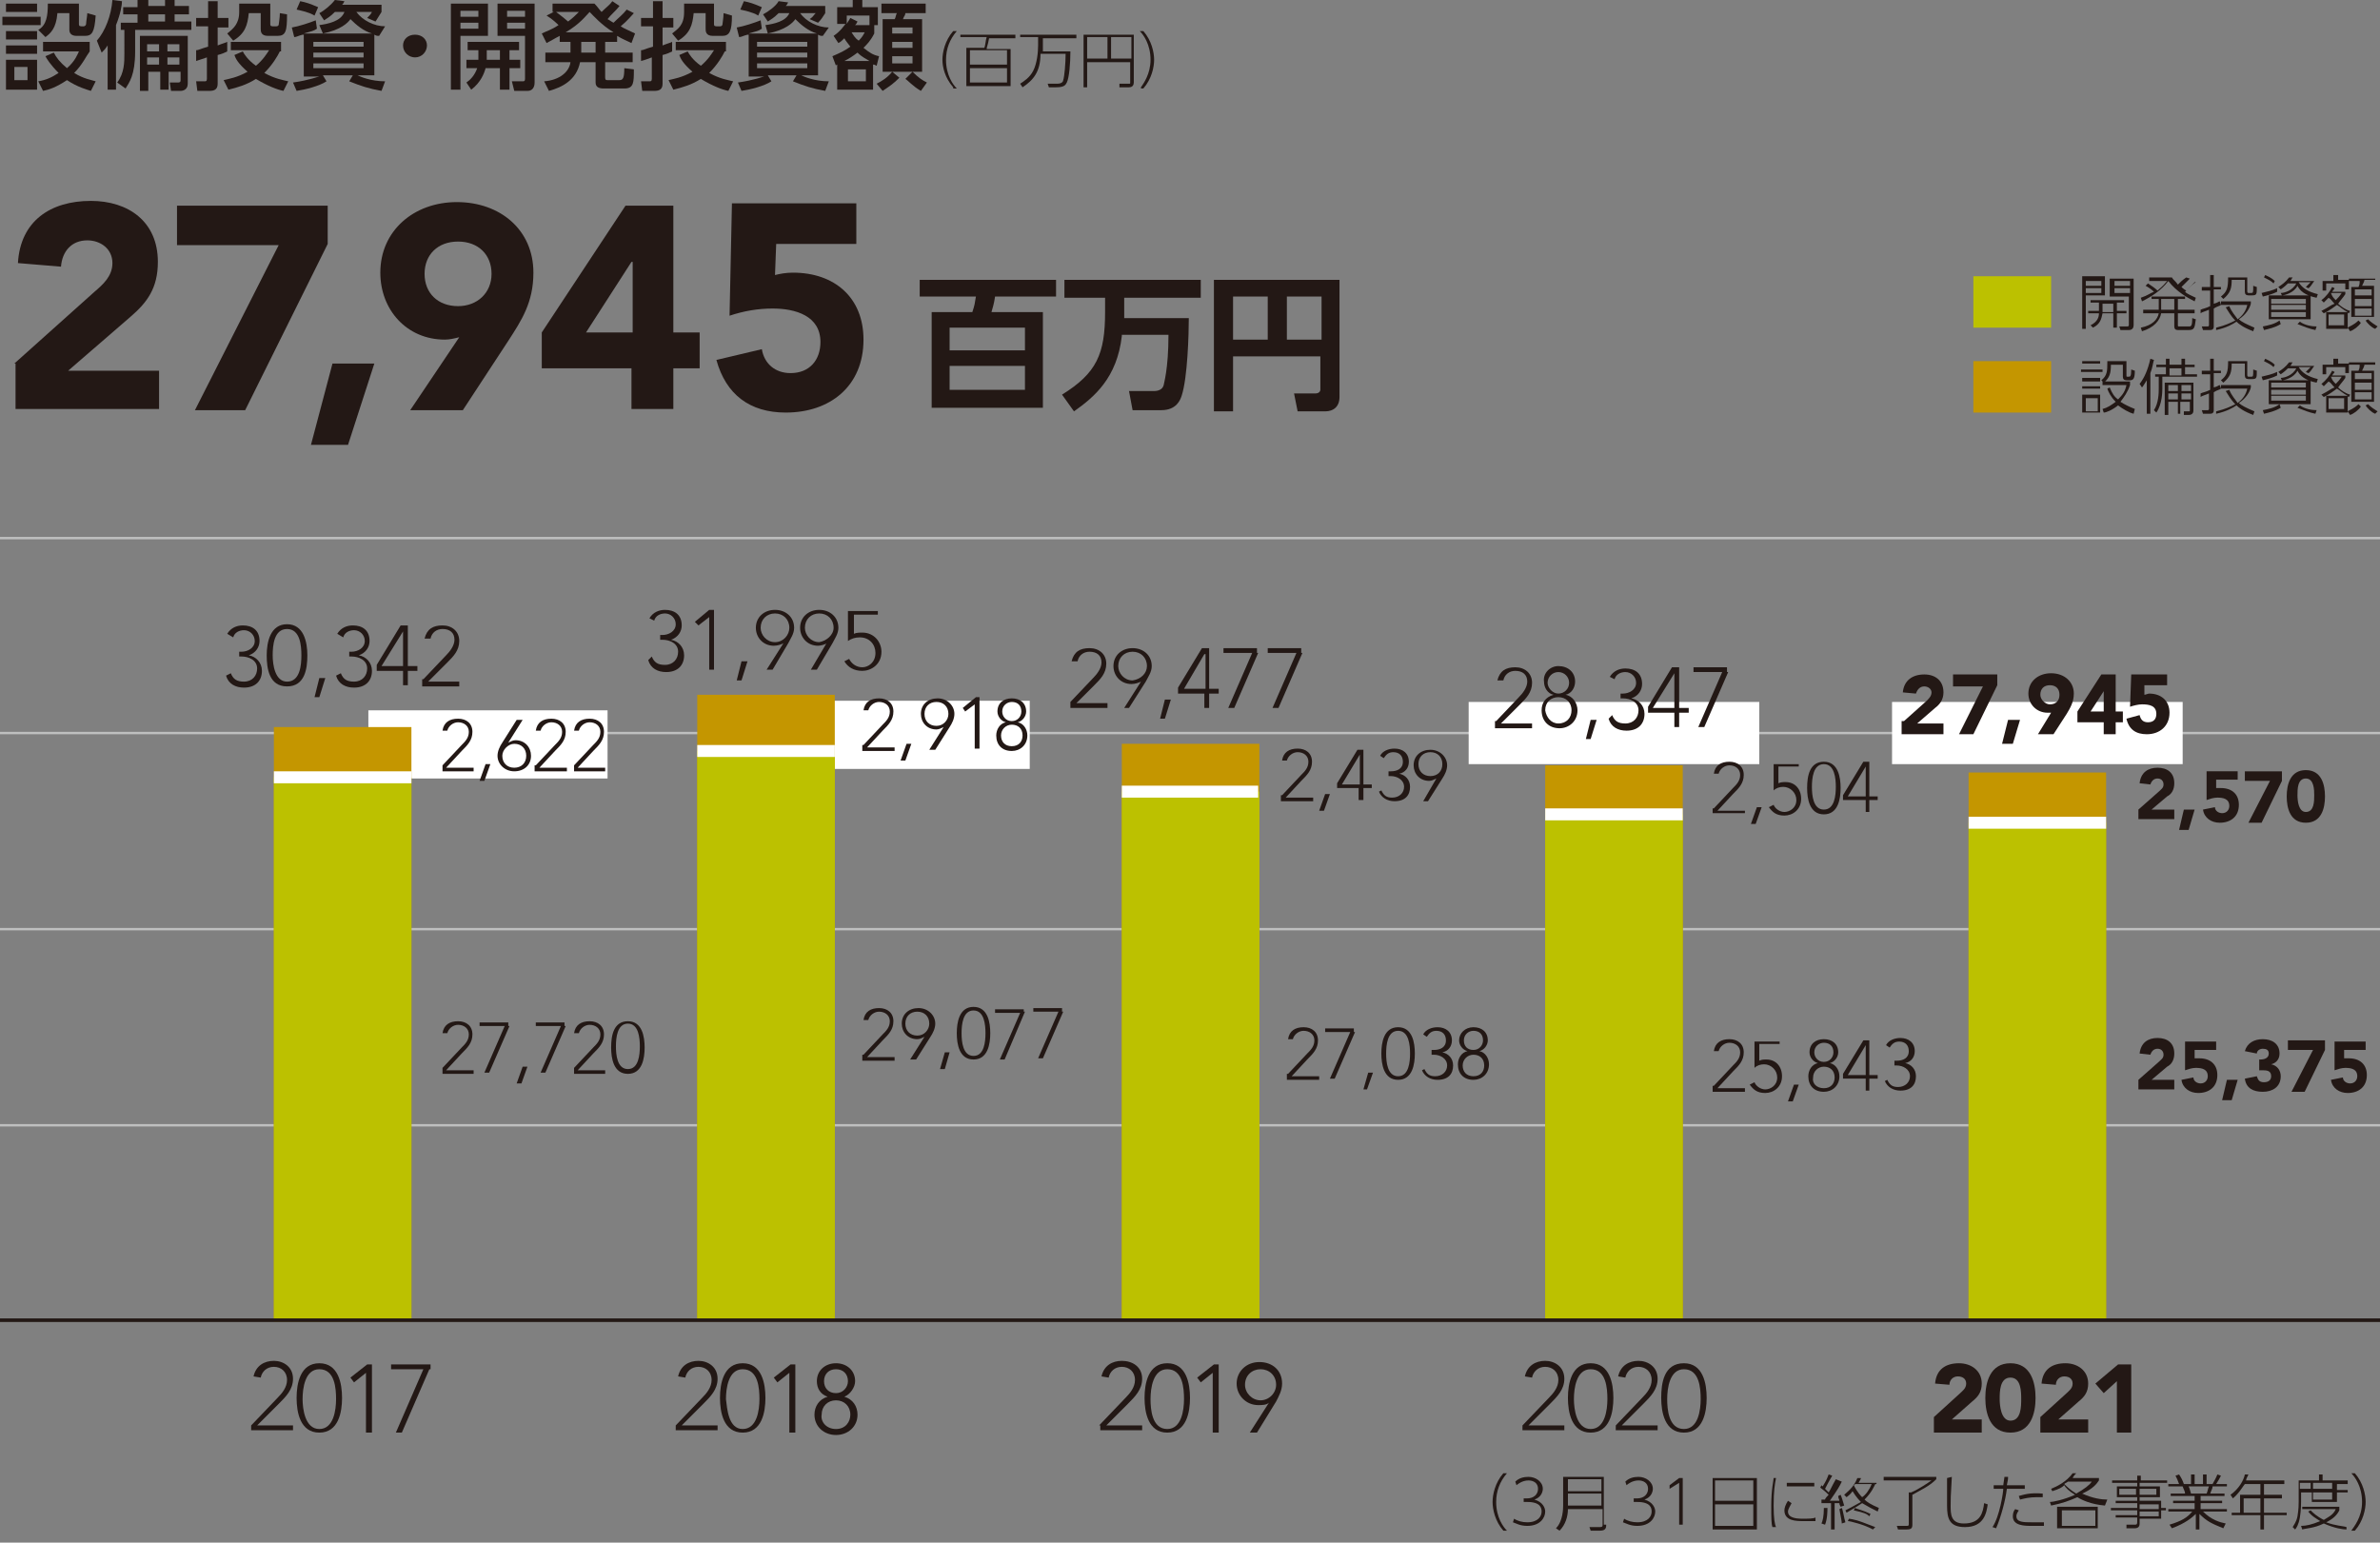 <?xml version="1.0" encoding="utf-8"?>
<!-- Generator: Adobe Illustrator 24.3.0, SVG Export Plug-In . SVG Version: 6.00 Build 0)  -->
<svg version="1.1" id="レイヤー_1" xmlns="http://www.w3.org/2000/svg" xmlns:xlink="http://www.w3.org/1999/xlink" x="0px"
	 y="0px" viewBox="0 0 199 129" style="enable-background:new 0 0 199 129;" xml:space="preserve">
<rect x="0" y="0" width="199" height="129" fill="#808080" stroke="none"/>
<style type="text/css">
	.st0{fill:none;stroke:#BEBFBF;stroke-width:0.2;}
	.st1{fill:#231815;}
	.st2{fill:#FFFFFF;}
	.st3{fill:#C49600;}
	.st4{fill:#BCC100;}
	.st5{fill:none;stroke:#FFFFFF;}
	.st6{fill:none;stroke:#231815;stroke-width:0.3;}
</style>
<g>
	<line class="st0" x1="0" y1="61.3" x2="199" y2="61.3"/>
	<g>
		<path class="st1" d="M125.7,128c-0.7-0.8-0.9-1.8-0.9-2.4c0-0.6,0.2-1.6,0.9-2.4h0.3c-0.6,0.7-0.9,1.5-0.9,2.4
			c0,1.3,0.6,2.1,0.9,2.4H125.7z"/>
		<path class="st1" d="M126.6,127c0.3,0.2,0.7,0.3,1.1,0.3c0.9,0,1.2-0.5,1.2-0.9c0-0.3-0.1-0.8-1.2-0.8h-0.3v-0.3h0.3
			c0.5,0,0.9-0.3,0.9-0.8c0-0.5-0.4-0.7-0.8-0.7c-0.5,0-0.9,0.3-1,0.4l-0.1-0.3c0.3-0.3,0.7-0.4,1.1-0.4c0.6,0,1.2,0.4,1.2,1
			c0,0.2-0.1,0.7-0.7,0.9c0.7,0.2,0.9,0.7,0.9,1c0,0.5-0.4,1.2-1.5,1.2c-0.6,0-0.9-0.2-1.2-0.3L126.6,127z"/>
		<path class="st1" d="M134.3,127.5c0,0.2,0,0.5-0.5,0.5h-0.8l-0.1-0.3l0.9,0c0.2,0,0.2-0.1,0.2-0.2v-1.3h-2.9
			c0,0.6-0.2,1.3-0.7,1.8l-0.3-0.2c0.6-0.6,0.6-1.7,0.6-1.9v-2.4h3.4V127.5z M131.1,123.7v1h2.8v-1H131.1z M131.1,124.9v1h2.8v-1
			H131.1z"/>
		<path class="st1" d="M135.8,127c0.3,0.2,0.7,0.3,1.1,0.3c0.9,0,1.2-0.5,1.2-0.9c0-0.3-0.1-0.8-1.2-0.8h-0.3v-0.3h0.3
			c0.5,0,0.9-0.3,0.9-0.8c0-0.5-0.4-0.7-0.8-0.7c-0.5,0-0.9,0.3-1,0.4l-0.1-0.3c0.3-0.3,0.7-0.4,1.1-0.4c0.6,0,1.2,0.4,1.2,1
			c0,0.2-0.1,0.7-0.7,0.9c0.7,0.2,0.9,0.7,0.9,1c0,0.5-0.4,1.2-1.5,1.2c-0.6,0-0.9-0.2-1.2-0.3L135.8,127z"/>
		<path class="st1" d="M140.4,123.6h0.3v3.9h-0.3V124l-0.8,0.5l0-0.3L140.4,123.6z"/>
		<path class="st1" d="M146.9,123.6v4.3h-3.7v-4.3H146.9z M143.4,125.5h3.2v-1.7h-3.2V125.5z M143.4,125.8v1.8h3.2v-1.8H143.4z"/>
		<path class="st1" d="M148.5,123.6c-0.1,0.5-0.2,1.1-0.2,2.3c0,1.1,0.1,1.6,0.2,1.8l-0.3,0c-0.1-0.3-0.1-0.8-0.1-1.8
			c0-1.4,0.2-2.1,0.2-2.3L148.5,123.6z M149.8,125.7c-0.1,0.2-0.3,0.5-0.3,0.7c0,0.5,0.6,0.6,1.2,0.6c0.5,0,0.9,0,1.1-0.1v0.3
			c-0.1,0-0.6,0-1,0c-0.6,0-1.6,0-1.6-0.9c0-0.2,0.1-0.5,0.3-0.8L149.8,125.7z M151.7,124v0.3h-2.3V124H151.7z"/>
		<path class="st1" d="M152.3,127.4c0.1-0.2,0.2-0.6,0.2-1.3l0.3,0c0,0.2,0,0.9-0.2,1.4L152.3,127.4z M154,123.9
			c-0.2,0.4-0.3,0.6-1,1.6c0.4,0,0.5,0,0.8,0c0-0.1-0.1-0.2-0.1-0.4l0.2-0.1c0.1,0.2,0.2,0.6,0.3,0.9l-0.3,0.1
			c-0.1-0.2-0.1-0.2-0.1-0.3c-0.1,0-0.3,0-0.4,0v2.2h-0.3v-2.2c-0.2,0-0.6,0-0.8,0v-0.3c0.1,0,0.1,0,0.3,0c0-0.1,0.2-0.3,0.3-0.4
			c-0.1-0.1-0.3-0.3-0.7-0.6l0.1-0.2c0.1,0.1,0.1,0.1,0.1,0.1c0.3-0.5,0.3-0.5,0.5-1l0.3,0.1c-0.1,0.2-0.2,0.3-0.6,1.1
			c0.1,0.1,0.1,0.1,0.3,0.3c0.2-0.3,0.2-0.4,0.6-1.1L154,123.9z M154,127.4c0-0.2-0.1-0.6-0.2-1.2l0.2-0.1c0.1,0.2,0.2,0.9,0.3,1.2
			L154,127.4z M156.8,124.1c-0.1,0.2-0.3,0.7-0.9,1.3c0.2,0.2,0.5,0.4,1.2,0.7l-0.1,0.3c-0.4-0.2-0.8-0.4-1.3-0.7
			c-0.6,0.4-1,0.6-1.3,0.8l-0.1-0.2c0.2-0.1,0.6-0.3,1.3-0.7c-0.1-0.1-0.4-0.4-0.7-0.9c-0.2,0.3-0.4,0.4-0.5,0.5l-0.2-0.2
			c0.2-0.2,0.8-0.6,1.1-1.4l0.3,0c0,0.1-0.1,0.2-0.2,0.4h1.5V124.1z M156.6,127.9c-0.7-0.4-1.9-0.7-2.1-0.7l0.1-0.2
			c0.8,0.1,1.6,0.5,2.2,0.7L156.6,127.9z M155.1,124.1c0,0,0,0.1-0.1,0.1c0.3,0.6,0.6,0.9,0.7,1c0.3-0.2,0.6-0.6,0.8-1.1H155.1z
			 M156.3,126.8c-0.2-0.2-0.4-0.3-1.3-0.5l0.1-0.2c0.2,0.1,0.7,0.2,1.3,0.5L156.3,126.8z"/>
		<path class="st1" d="M161.9,123.5v0.2c-0.6,0.6-1.3,0.9-2,1.3v2.5c0,0.3-0.1,0.4-0.5,0.4h-0.7l-0.1-0.3l0.8,0c0.1,0,0.2,0,0.2-0.1
			v-2.7h0.2c0.7-0.3,1.4-0.8,1.7-1h-4v-0.3H161.9z"/>
		<path class="st1" d="M163.2,123.5c-0.1,1.6-0.1,1.9-0.1,2.4c0,0.7,0,1.5,1.1,1.5c1.4,0,1.6-0.9,1.7-1.7l0.3,0.1
			c-0.1,0.7-0.3,1.9-1.9,1.9c-1.3,0-1.5-0.7-1.5-1.8c0-0.4,0-2,0-2.3L163.2,123.5z"/>
		<path class="st1" d="M166.6,127.7c0.6-0.9,0.9-2.9,0.9-3.2h-0.8v-0.3h0.8c0-0.1,0.1-0.6,0.1-0.7l0.3,0c0,0.2,0,0.2-0.1,0.7h1.5
			v0.3h-1.5c-0.1,0.9-0.5,2.4-0.9,3.3L166.6,127.7z M168.8,126.3c-0.2,0.3-0.2,0.4-0.2,0.5c0,0.5,0.6,0.5,1.3,0.5c0.3,0,0.7,0,1,0
			v0.3c-0.2,0-0.8,0-1,0c-0.6,0-1.6,0-1.6-0.8c0-0.3,0.1-0.5,0.2-0.6L168.8,126.3z M170.8,125.2c-0.1,0-0.3,0-0.5,0
			c-0.6,0-1,0.1-1.4,0.2l-0.1-0.3c0.4-0.1,0.9-0.3,2-0.2V125.2z"/>
		<path class="st1" d="M176,125.9c-1.2-0.1-2-0.5-2.3-0.7c-0.7,0.3-1.2,0.5-2.2,0.7l-0.1-0.3c0.3,0,1.2-0.2,2.1-0.6
			c-0.5-0.3-0.8-0.6-0.9-0.8c-0.2,0.2-0.4,0.3-1,0.5l-0.1-0.2c0.5-0.2,1.3-0.6,1.8-1.3l0.3,0c-0.1,0.1-0.2,0.2-0.3,0.4h2.2v0.2
			c-0.2,0.3-0.5,0.7-1.4,1.1c0.9,0.4,1.6,0.5,2.1,0.5L176,125.9z M175.4,127.8H172V126h3.4V127.8z M175.2,126.3h-2.8v1.3h2.8V126.3z
			 M172.9,123.9c-0.1,0.1-0.2,0.1-0.3,0.2c0.2,0.2,0.5,0.5,1,0.8c0.7-0.4,1.1-0.7,1.3-1H172.9z"/>
		<path class="st1" d="M181.1,124h-2.2v0.3h1.7v0.9h-1.7v0.3h1.8v0.6h0.4v0.2h-0.4v0.7h-1.8v0.4c0,0.1,0,0.4-0.4,0.4h-0.7l0-0.3
			l0.7,0c0.1,0,0.2,0,0.2-0.2v-0.4h-1.8v-0.2h1.8v-0.4h-2.2v-0.2h2.2v-0.4h-1.8v-0.2h1.8v-0.3h-1.7v-0.9h1.7V124h-2.1v-0.2h2.1v-0.4
			h0.3v0.4h2.2V124z M178.6,124.5h-1.4v0.5h1.4V124.5z M180.3,124.5h-1.4v0.5h1.4V124.5z M180.5,125.8h-1.6v0.4h1.6V125.8z
			 M180.5,126.4h-1.6v0.4h1.6V126.4z"/>
		<path class="st1" d="M185.9,127.8c-1-0.4-1.4-0.6-2-1.2v1.3h-0.3v-1.3c-0.3,0.3-0.9,0.8-2,1.2l-0.2-0.3c1-0.3,1.5-0.6,1.9-1.1h-2
			v-0.2h2.2v-0.5h-1.8v-0.2h1.8v-0.4h-2v-0.2h1.2c0-0.2-0.1-0.3-0.2-0.6h-1.2v-0.2h0.9c-0.1-0.3-0.2-0.5-0.3-0.7l0.3-0.1
			c0.2,0.3,0.3,0.5,0.4,0.8h0.6v-0.8h0.3v0.8h0.7v-0.8h0.3v0.8h0.5c0.1-0.2,0.3-0.5,0.4-0.8l0.3,0.1c-0.1,0.2-0.2,0.4-0.4,0.7h0.9
			v0.2h-1.2c0,0.2-0.1,0.3-0.2,0.6h1.2v0.2h-2v0.4h1.8v0.2H184v0.5h2.2v0.2h-2c0.7,0.7,1.4,0.9,1.9,1L185.9,127.8z M184.5,124.9
			c0.1-0.2,0.1-0.4,0.2-0.6H183c0.1,0.2,0.1,0.3,0.2,0.6H184.5z"/>
		<path class="st1" d="M191,123.8v0.3h-1.7v0.9h1.5v0.3h-1.5v1.2h1.9v0.2h-1.9v1.2H189v-1.2h-2.4v-0.2h0.7V125h1.7v-0.9h-1.3
			c-0.1,0.1-0.5,0.8-1,1.2l-0.2-0.3c0.7-0.5,1.1-1.2,1.2-1.7l0.3,0c-0.1,0.2-0.2,0.4-0.2,0.5H191z M189,125.3h-1.4v1.2h1.4V125.3z"
			/>
		<path class="st1" d="M193.9,123.8v-0.5h0.3v0.5h2.1v0.3h-0.9v0.5h0.9v0.2h-0.9v0.8h-2.1v-0.8h-0.9v0.8c0,0.1,0,0.7-0.1,1.3
			c-0.1,0.6-0.3,0.9-0.4,1l-0.2-0.2c0.1-0.2,0.3-0.4,0.4-0.9c0.1-0.6,0.1-1,0.1-1.2v-1.8H193.9z M193.2,124h-0.9v0.5h0.9V124z
			 M196.2,127.9c-0.3,0-1-0.1-1.9-0.5c-0.8,0.4-1.5,0.4-1.8,0.5l-0.1-0.3c0.4,0,0.9-0.1,1.6-0.4c-0.3-0.2-0.7-0.4-1-0.8l0.2-0.1
			c0.2,0.2,0.5,0.5,1.1,0.8c0.3-0.2,0.8-0.4,1-0.9h-2.8V126h3.1v0.3c-0.2,0.4-0.5,0.7-1.1,1c0.8,0.3,1.4,0.3,1.7,0.4L196.2,127.9z
			 M195,124h-1.6v0.5h1.6V124z M195,124.8h-1.6v0.6h1.6V124.8z"/>
		<path class="st1" d="M196.6,128c0.2-0.3,0.9-1.1,0.9-2.4c0-1.3-0.6-2.1-0.9-2.4h0.3c0.7,0.8,0.9,1.8,0.9,2.4
			c0,0.6-0.2,1.6-0.9,2.4H196.6z"/>
	</g>
	<g>
		<g>
			<path class="st1" d="M56.5,119.2l2.2-2.3c0.4-0.4,0.8-0.9,0.8-1.5c0-0.7-0.5-1.1-1.1-1.1c-0.6,0-1,0.4-1.1,0.9l-0.6-0.1
				c0.2-0.9,0.9-1.3,1.7-1.3s1.6,0.5,1.6,1.5c0,0.9-0.6,1.5-1.2,2.1l-1.8,1.8h3v0.4h-3.5V119.2z"/>
			<path class="st1" d="M62.1,114c1.6,0,1.9,1.7,1.9,2.9c0,1.2-0.3,2.9-1.9,2.9s-1.9-1.7-1.9-2.9C60.2,115.7,60.5,114,62.1,114z
				 M62.1,119.5c1.2,0,1.4-1.6,1.4-2.5c0-0.9-0.1-2.5-1.4-2.5c-1.2,0-1.4,1.6-1.4,2.5C60.8,117.8,60.9,119.5,62.1,119.5z"/>
			<path class="st1" d="M66,114.8L66,114.8l-1,0.8l-0.3-0.4l1.4-1.1h0.4v5.7H66V114.8z"/>
			<path class="st1" d="M69.9,114c0.9,0,1.6,0.6,1.6,1.5c0,0.5-0.4,1.1-0.9,1.3v0c0.7,0.2,1.1,0.8,1.1,1.5c0,1-0.8,1.7-1.8,1.7
				c-1,0-1.8-0.7-1.8-1.7c0-0.7,0.4-1.3,1.1-1.5v0c-0.6-0.2-0.9-0.7-0.9-1.3C68.3,114.6,69,114,69.9,114z M69.9,119.5
				c0.8,0,1.2-0.6,1.2-1.2c0-0.7-0.5-1.2-1.2-1.2s-1.2,0.5-1.2,1.2C68.6,118.9,69.1,119.5,69.9,119.5z M69.9,116.5c0.6,0,1-0.5,1-1
				c0-0.6-0.4-1-1-1s-1,0.4-1,1C68.9,116.1,69.3,116.5,69.9,116.5z"/>
		</g>
	</g>
	<g>
		<g>
			<path class="st1" d="M91.9,119.2l2.2-2.3c0.4-0.4,0.8-0.9,0.8-1.5c0-0.7-0.5-1.1-1.1-1.1c-0.6,0-1,0.4-1.1,0.9l-0.6-0.1
				c0.2-0.9,0.9-1.3,1.7-1.3c0.9,0,1.7,0.5,1.7,1.5c0,0.9-0.6,1.5-1.2,2.1l-1.8,1.8h3v0.4h-3.5V119.2z"/>
			<path class="st1" d="M97.6,114c1.6,0,1.9,1.7,1.9,2.9c0,1.2-0.3,2.9-1.9,2.9s-1.9-1.7-1.9-2.9C95.7,115.7,96,114,97.6,114z
				 M97.6,119.5c1.2,0,1.4-1.6,1.4-2.5c0-0.9-0.1-2.5-1.4-2.5c-1.2,0-1.4,1.6-1.4,2.5C96.2,117.8,96.3,119.5,97.6,119.5z"/>
			<path class="st1" d="M101.4,114.8L101.4,114.8l-1,0.8l-0.3-0.4l1.4-1.1h0.4v5.7h-0.5V114.8z"/>
			<path class="st1" d="M106.1,117.3L106.1,117.3c-0.2,0.2-0.6,0.2-0.9,0.2c-1,0-1.8-0.8-1.8-1.8c0-1,0.8-1.8,1.9-1.8
				c1.1,0,1.9,0.7,1.9,1.8c0,0.6-0.3,1.1-0.5,1.5l-1.6,2.6h-0.6L106.1,117.3z M106.7,115.8c0-0.8-0.6-1.3-1.3-1.3s-1.3,0.5-1.3,1.3
				c0,0.7,0.6,1.3,1.3,1.3C106.1,117.1,106.7,116.5,106.7,115.8z"/>
		</g>
	</g>
	<g>
		<g>
			<path class="st1" d="M3.4,1.4v0.7H0.2V1.4H3.4z M3.1,0.3V1H0.5V0.3H3.1z M3.1,2.6v0.7H0.5V2.6H3.1z M3.1,3.8v0.7H0.5V3.8H3.1z
				 M3.1,5v2.5H0.5V5H3.1z M2.4,5.6H1.2v1.1h1.1V5.6z M6.6,0.3V2c0,0.1,0,0.2,0.2,0.2H7c0.1,0,0.2-0.1,0.2-0.2
				c0-0.2,0.1-0.7,0.1-0.9l0.7,0.2C7.9,2.7,7.7,3,7.1,3H6.4C6,3,5.8,2.8,5.8,2.5V1.1H4.8c-0.1,1.3-0.6,1.7-1,2L3.2,2.5
				C3.9,2.1,4,1.3,4,0.3H6.6z M7.6,7.6C7.3,7.5,6.5,7.3,5.6,6.7C4.7,7.3,4.1,7.5,3.6,7.6L3.2,6.8c0.6-0.1,1.1-0.3,1.7-0.7
				c-0.7-0.7-1-1.2-1.1-1.4l0.7-0.3c0.2,0.4,0.5,0.8,1.1,1.3c0.7-0.6,0.9-1.2,1-1.4h-3V3.5h3.9v0.8C7.2,4.7,6.9,5.4,6.2,6.1
				C7,6.6,7.7,6.7,8,6.8L7.6,7.6z"/>
			<path class="st1" d="M9,3.8C8.8,4.1,8.7,4.2,8.5,4.4l-0.4-1C8.8,2.6,9.3,1.3,9.4,0l0.8,0.1c0,0.3-0.1,1-0.5,2v5.4H9V3.8z M11.6,0
				h0.8v0.5h1.4V0h0.8v0.5h1.2v0.7h-1.2v0.6h1.4v0.7h-4.7v1.8c0,2-0.5,2.6-0.8,3.1L9.8,6.9c0.6-0.8,0.6-1.7,0.6-2.4V2.5h-0.3V1.9
				h1.4V1.2h-1.2V0.6h1.2V0z M15.7,3v4c0,0.5-0.4,0.6-0.6,0.6h-0.8l-0.1-0.7h0.6c0.2,0,0.3,0,0.3-0.2V6h-1v1.5h-0.7V6h-1v1.6h-0.7V3
				H15.7z M12.3,3.7v0.6h1V3.7H12.3z M12.3,4.8v0.6h1V4.8H12.3z M12.4,1.2v0.6h1.4V1.2H12.4z M14,3.7v0.6h1V3.7H14z M14,4.8v0.6h1
				V4.8H14z"/>
			<path class="st1" d="M16.4,4.2c0.2,0,0.3-0.1,1-0.3V2.2h-1V1.5h1V0.1h0.8v1.4h0.9v0.8h-0.9v1.5c0.5-0.2,0.6-0.2,0.8-0.3v0.8
				c-0.2,0.1-0.4,0.2-0.8,0.3V7c0,0.5-0.3,0.6-0.7,0.6h-1l-0.1-0.8h0.7c0.1,0,0.2,0,0.2-0.2V4.8c-0.3,0.1-0.6,0.2-0.9,0.3L16.4,4.2z
				 M23.4,4.3c-0.2,0.4-0.6,1.1-1.3,1.8c0.9,0.5,1.6,0.6,2,0.7l-0.4,0.8c-0.5-0.1-1.3-0.4-2.3-1c-0.8,0.5-1.5,0.7-2.3,0.9l-0.4-0.8
				c0.4-0.1,1.1-0.2,2-0.7c-0.8-0.7-1-1.1-1.1-1.4l0.7-0.3c0.1,0.2,0.4,0.7,1.1,1.2c0.6-0.5,0.9-1,1.1-1.3h-3.2V3.5h4.2V4.3z
				 M20,0.3h2.6V2c0,0.1,0,0.2,0.2,0.2h0.3c0.1,0,0.1,0,0.2-0.1c0-0.1,0.1-0.6,0.1-1L24,1.2C24,2.6,23.9,3,23.2,3h-0.8
				c-0.6,0-0.6-0.4-0.6-0.6V1.1h-1c-0.1,1-0.3,1.7-1.3,2.3l-0.5-0.6C19.5,2.4,20,2,20,1V0.3z"/>
			<path class="st1" d="M25.3,2.9c-0.4,0.1-0.5,0.2-0.7,0.2l-0.2-0.8c0.6-0.1,1.5-0.4,2-0.6l0.1,0.7c-0.3,0.2-0.4,0.2-1.1,0.4h5.7
				c-0.7-0.2-1.3-0.7-1.8-1.2c-0.2,0.3-0.8,0.9-2.3,1.2l-0.3-0.7c0.7-0.1,1.8-0.3,2.1-1.1H28c-0.4,0.4-0.6,0.5-0.9,0.7l-0.4-0.6
				C27.1,0.9,27.7,0.4,28,0l0.8,0.1c-0.1,0.2-0.1,0.2-0.2,0.3h3.3v0.6c-0.2,0.3-0.3,0.5-0.5,0.8l-0.7-0.3c0.2-0.2,0.3-0.3,0.4-0.5
				h-1.3c0.5,0.7,1.5,1.2,2.4,1.2L31.7,3c-0.2,0-0.2,0-0.4-0.1v3.4h-1.4c0.2,0.1,1.1,0.5,2.3,0.5l-0.3,0.8c-1.1-0.2-1.7-0.4-2.7-0.8
				l0.3-0.5H27l0.3,0.5c-0.6,0.4-1.8,0.7-2.5,0.8l-0.3-0.7c1.4-0.2,2.1-0.5,2.2-0.5h-1.3V2.9z M25.1,0.1c0.5,0.1,0.8,0.2,1.5,0.5
				l-0.3,0.7c-0.5-0.3-1.1-0.4-1.5-0.5L25.1,0.1z M26.2,3.9h4.2V3.5h-4.2V3.9z M26.2,4.8h4.2V4.4h-4.2V4.8z M26.2,5.7h4.2V5.3h-4.2
				V5.7z"/>
			<path class="st1" d="M35.7,3.8c0,0.5-0.4,1-1,1c-0.5,0-1-0.4-1-1c0-0.5,0.4-0.9,1-0.9C35.3,2.9,35.7,3.3,35.7,3.8z"/>
			<path class="st1" d="M37.7,0.3h3.1V3h-2.3v4.5h-0.8V0.3z M38.5,0.9v0.5H40V0.9H38.5z M38.5,1.9v0.5H40V1.9H38.5z M40,5
				c0-0.1,0-0.1,0-0.1V4.2h-0.9V3.5h4.3v0.7h-0.8V5h0.9v0.7h-0.9v1.8h-0.8V5.7h-1.2c-0.1,0.4-0.4,1.2-1.2,1.8L39,6.9
				c0.3-0.2,0.7-0.6,0.9-1.2h-0.9V5H40z M41.8,5V4.2h-1.1V5H41.8z M41.6,0.3h3.1v6.6c0,0.1,0,0.7-0.6,0.7H43l-0.2-0.8h0.9
				c0.1,0,0.2,0,0.2-0.2V3h-2.3V0.3z M42.4,0.9v0.5h1.5V0.9H42.4z M42.4,1.9v0.5h1.5V1.9H42.4z"/>
			<path class="st1" d="M53,1.1c-0.2,0.2-0.5,0.6-1.1,1.1c0.3,0.2,0.6,0.3,1.2,0.6l-0.3,0.8c-0.4-0.2-0.7-0.3-1.2-0.6v0.5h-1v0.9
				h2.3v0.8h-2.3v1.3c0,0.2,0.1,0.2,0.2,0.2h1c0.3,0,0.4-0.2,0.4-1l0.8,0.1C53,6.9,53,7.4,52.2,7.4h-1.7c-0.4,0-0.7-0.1-0.7-0.5V5.2
				h-1.3c-0.3,1.5-1.5,2.1-2.6,2.4l-0.4-0.8c1.3-0.1,2.1-0.8,2.2-1.6h-2.1V4.4h2.1V3.5h-0.9V3c-0.4,0.2-0.7,0.4-1.1,0.6l-0.4-0.8
				c0.4-0.2,0.8-0.3,1.4-0.7c-0.1-0.1-0.5-0.5-1-0.8L46.3,1h-0.1V0.3h3.5C50,0.6,50.1,0.8,50.3,1c0.4-0.4,0.7-0.6,0.9-0.9l0.6,0.4
				c-0.3,0.4-0.7,0.7-1,1.1c0.2,0.1,0.3,0.2,0.5,0.3c0.4-0.4,0.8-0.7,1.1-1.1L53,1.1z M46.5,1c0.4,0.3,0.9,0.7,1,0.8
				c0.4-0.3,0.6-0.5,0.9-0.8H46.5z M51.3,2.7c-1-0.6-1.7-1.4-2-1.7C49,1.3,48.5,2,47.3,2.7H51.3z M49.8,3.5h-1.2v0.9h1.2V3.5z"/>
			<path class="st1" d="M53.6,4.2c0.2,0,0.3-0.1,1-0.3V2.2h-1V1.5h1V0.1h0.8v1.4h0.9v0.8h-0.9v1.5c0.5-0.2,0.6-0.2,0.8-0.3v0.8
				c-0.2,0.1-0.4,0.2-0.8,0.3V7c0,0.5-0.3,0.6-0.7,0.6h-1l-0.1-0.8h0.7c0.1,0,0.2,0,0.2-0.2V4.8C54.2,4.9,54,5,53.6,5.1L53.6,4.2z
				 M60.6,4.3c-0.2,0.4-0.6,1.1-1.3,1.8c0.9,0.5,1.6,0.6,2,0.7l-0.4,0.8c-0.5-0.1-1.3-0.4-2.3-1c-0.8,0.5-1.5,0.7-2.3,0.9l-0.4-0.8
				c0.4-0.1,1.1-0.2,2-0.7c-0.8-0.7-1-1.1-1.1-1.4l0.7-0.3c0.1,0.2,0.4,0.7,1.1,1.2c0.6-0.5,0.9-1,1.1-1.3h-3.2V3.5h4.2V4.3z
				 M57.1,0.3h2.6V2c0,0.1,0,0.2,0.2,0.2h0.3c0.1,0,0.1,0,0.2-0.1c0-0.1,0.1-0.6,0.1-1l0.7,0.2C61.2,2.6,61,3,60.4,3h-0.8
				c-0.6,0-0.6-0.4-0.6-0.6V1.1h-1c-0.1,1-0.3,1.7-1.3,2.3l-0.5-0.6c0.5-0.4,1-0.7,1-1.8V0.3z"/>
			<path class="st1" d="M62.5,2.9c-0.4,0.1-0.5,0.2-0.7,0.2l-0.2-0.8c0.6-0.1,1.5-0.4,2-0.6l0.1,0.7c-0.3,0.2-0.4,0.2-1.1,0.4h5.7
				c-0.7-0.2-1.3-0.7-1.8-1.2c-0.2,0.3-0.8,0.9-2.3,1.2L64,2.1C64.7,2,65.7,1.8,66,1.1h-0.9c-0.4,0.4-0.6,0.5-0.9,0.7l-0.4-0.6
				c0.4-0.2,1.1-0.7,1.3-1.1l0.8,0.1c-0.1,0.2-0.1,0.2-0.2,0.3H69v0.6c-0.2,0.3-0.3,0.5-0.6,0.8l-0.7-0.3C68,1.4,68,1.3,68.2,1.1
				h-1.3c0.5,0.7,1.5,1.2,2.4,1.2L68.8,3c-0.2,0-0.2,0-0.4-0.1v3.4H67c0.2,0.1,1.1,0.5,2.3,0.5l-0.3,0.8c-1.1-0.2-1.7-0.4-2.7-0.8
				l0.3-0.5h-2.4l0.3,0.5c-0.6,0.4-1.8,0.7-2.5,0.8l-0.3-0.7c1.4-0.2,2.1-0.5,2.2-0.5h-1.3V2.9z M62.2,0.1c0.5,0.1,0.8,0.2,1.5,0.5
				l-0.3,0.7c-0.5-0.3-1.1-0.4-1.5-0.5L62.2,0.1z M63.3,3.9h4.2V3.5h-4.2V3.9z M63.3,4.8h4.2V4.4h-4.2V4.8z M63.3,5.7h4.2V5.3h-4.2
				V5.7z"/>
			<path class="st1" d="M73.1,2.8c-0.3,0.6-0.6,0.9-0.9,1.2c0.5,0.4,0.8,0.6,1.3,0.7l-0.2,0.8c-0.2-0.1-0.2-0.1-0.3-0.1v2.1h-3V5.4
				c0,0-0.1,0-0.1,0.1l-0.3-0.8c0.7-0.3,1.1-0.5,1.5-0.8c-0.3-0.4-0.4-0.5-0.5-0.7c-0.2,0.2-0.3,0.3-0.5,0.4l-0.4-0.6
				c0.6-0.4,0.9-0.9,1-1H70V0.6h1.3V0h0.8v0.6h1.3v1.5h-0.3V2.8z M72.7,5.1c-0.3-0.2-0.6-0.3-1-0.7c-0.4,0.3-0.7,0.5-1.1,0.7H72.7z
				 M72.7,2.1V1.3h-1.9V2c0.1-0.2,0.2-0.3,0.3-0.5l0.6,0.3c-0.1,0.2-0.1,0.2-0.2,0.3H72.7z M72.4,5.8h-1.5v1h1.5V5.8z M71.2,2.7
				c0.2,0.3,0.3,0.5,0.6,0.7c0.3-0.3,0.4-0.5,0.5-0.7H71.2z M73.3,7c0.4-0.2,0.9-0.5,1.3-1l0.6,0.5c-0.5,0.5-0.8,0.7-1.4,1.1L73.3,7
				z M77.3,1.1h-1.6c0,0.2-0.1,0.2-0.2,0.5h1.6V6h-3.3V1.6h1c0.1-0.1,0.1-0.4,0.2-0.5h-1.3V0.3h3.7V1.1z M76.3,2.3h-1.7v0.5h1.7V2.3
				z M76.3,3.5h-1.7V4h1.7V3.5z M76.3,4.7h-1.7v0.6h1.7V4.7z M76.3,6c0.5,0.5,0.8,0.7,1.2,0.9L77,7.6c-0.7-0.4-1.1-0.9-1.3-1L76.3,6
				z"/>
			<path class="st1" d="M79.7,7.3C79,6.5,78.8,5.6,78.8,5c0-0.6,0.2-1.6,0.9-2.4H80c-0.6,0.7-0.9,1.5-0.9,2.4c0,1.3,0.6,2.1,0.9,2.4
				H79.7z"/>
			<path class="st1" d="M84.5,4v3.2h-3.7V4h1.5c0.1-0.2,0.1-0.6,0.2-0.9h-2.2V2.9h4.6v0.3h-2.2c-0.1,0.6-0.2,0.7-0.2,0.9H84.5z
				 M81.1,4.2v1.2h3.1V4.2H81.1z M81.1,5.7v1.2h3.1V5.7H81.1z"/>
			<path class="st1" d="M89.5,4.3c0,1-0.1,2.2-0.3,2.6c-0.1,0.2-0.2,0.4-0.9,0.4h-0.6L87.6,7l0.8,0c0.4,0,0.5-0.2,0.5-0.3
				c0.1-0.3,0.2-1.4,0.2-2.2h-2.1C87,6,86.4,6.7,85.5,7.3L85.3,7c0.3-0.2,0.8-0.5,1.1-1.1c0.3-0.6,0.4-1.5,0.4-2.1V3.1h-1.5V2.9H90
				v0.3h-2.8v0.7c0,0.1,0,0.2,0,0.4H89.5z"/>
			<path class="st1" d="M94.8,6.9c0,0.2-0.1,0.4-0.4,0.4h-0.8L93.6,7l0.8,0c0.1,0,0.1,0,0.1-0.1V5.2h-3.6v2.1h-0.3V2.9h4.2V6.9z
				 M90.9,3.1v1.8h1.7V3.1H90.9z M92.9,3.1v1.8h1.7V3.1H92.9z"/>
			<path class="st1" d="M95.4,7.3C95.6,7,96.2,6.2,96.2,5c0-1.3-0.6-2.1-0.9-2.4h0.3c0.7,0.8,0.9,1.8,0.9,2.4c0,0.6-0.2,1.6-0.9,2.4
				H95.4z"/>
		</g>
	</g>
	<line class="st0" x1="0" y1="94.1" x2="199" y2="94.1"/>
	<line class="st0" x1="0" y1="77.7" x2="199" y2="77.7"/>
	<line class="st0" x1="0" y1="45" x2="199" y2="45"/>
	<g>
		<g>
			<path class="st1" d="M1.2,30.4l6.7-6c0.7-0.6,1.5-1.3,1.5-2.4c0-1.2-1-1.9-2.1-1.9c-1.3,0-2.1,0.9-2.2,2.2l-3.6-0.3
				c0.2-3.5,2.7-5.2,6.1-5.2c3.1,0,5.6,1.7,5.6,5.1c0,2.2-0.9,3.4-2.3,4.6l-5.2,4.5h7.6v3.2h-12V30.4z"/>
			<path class="st1" d="M23.3,20.5h-8.5v-3.3h12.6v3.2l-6.9,13.9h-4.2L23.3,20.5z"/>
			<path class="st1" d="M27.8,30.4h3.5l-2.2,6.8H26L27.8,30.4z"/>
			<path class="st1" d="M38.4,28.2c-0.4,0.1-0.8,0.2-1.2,0.2c-3.2,0-5.4-2.5-5.4-5.6c0-3.5,2.8-5.9,6.4-5.9c3.6,0,6.4,2.3,6.4,5.9
				c0,2.5-1,4-2.1,5.7l-3.8,5.8h-4.4L38.4,28.2z M38.3,25.6c1.6,0,2.8-1.1,2.8-2.7s-1.1-2.7-2.8-2.7s-2.8,1.1-2.8,2.7
				S36.6,25.6,38.3,25.6z"/>
			<path class="st1" d="M52.8,30.8h-7.5v-3l7-10.6h4v10.6h2.2v3h-2.2v3.4h-3.5V30.8z M52.8,21.9L52.8,21.9L49,27.8h3.9V21.9z"/>
			<path class="st1" d="M71.7,20.4h-6.8L64.8,23c0.4-0.1,0.9-0.2,1.5-0.2c3.5,0,5.9,2.1,5.9,5.6c0,3.9-2.8,6.1-6.5,6.1
				c-3,0-5-1.5-5.8-4.4l3.8-0.9c0.2,1.2,1.1,2,2.4,2c1.6,0,2.5-1.1,2.5-2.6c0-2.2-2.1-2.8-4-2.8c-1.2,0-2.4,0.2-3.6,0.6l0.2-9.4
				h10.4V20.4z"/>
			<path class="st1" d="M87.2,26.1v8h-9.3v-8h3.4c0.2-0.6,0.2-0.7,0.3-1.3h-4.7v-1.4h11.4v1.4h-5.1c-0.1,0.7-0.2,0.9-0.3,1.3H87.2z
				 M79.4,27.4v1.9h6.3v-1.9H79.4z M79.4,30.6v2h6.3v-2H79.4z"/>
			<path class="st1" d="M93.8,28.1c-0.4,3.5-2.3,5.1-4,6.3L88.8,33c2.9-1.8,3.6-3.4,3.6-6.9v-1.2H89v-1.5h11.4v1.5h-6.4V26
				c0,0.3,0,0.4,0,0.6h5.4c0,1.3-0.1,5-0.6,6.5c-0.1,0.3-0.4,1.2-1.7,1.2h-2.4l-0.3-1.6h2.1c0.3,0,0.7-0.1,0.8-0.5
				c0-0.1,0.4-1.3,0.4-4.2H93.8z"/>
			<path class="st1" d="M110.5,29.8h-7.4v4.6h-1.6v-11h10.5v9.8c0,0.8-0.5,1.2-1.2,1.2h-2.3l-0.3-1.5h1.8c0.3,0,0.4-0.2,0.4-0.3
				V29.8z M103.1,28.4h2.9v-3.6h-2.9V28.4z M107.6,28.4h2.9v-3.6h-2.9V28.4z"/>
		</g>
	</g>
	<g>
		<g>
			<path class="st1" d="M54.5,54.9c0.2,0.5,0.5,0.7,1.1,0.7c0.7,0,1.1-0.5,1.1-1.1c0-0.7-0.7-1-1.3-1h-0.2v-0.4h0.2
				c0.5,0,1.1-0.3,1.1-0.9c0-0.5-0.4-0.9-0.9-0.9c-0.4,0-0.8,0.2-0.9,0.6l-0.4-0.2c0.3-0.5,0.8-0.7,1.3-0.7c0.8,0,1.4,0.4,1.4,1.3
				c0,0.5-0.3,1-0.9,1.2v0c0.6,0.1,1.1,0.6,1.1,1.3c0,0.8-0.5,1.4-1.5,1.4c-0.7,0-1.3-0.3-1.5-1L54.5,54.9z"/>
			<path class="st1" d="M59.3,51.6L59.3,51.6l-0.9,0.7L58.1,52l1.2-1h0.4v5h-0.4V51.6z"/>
			<path class="st1" d="M62,55.3h0.5l-0.5,1.6h-0.4L62,55.3z"/>
			<path class="st1" d="M65.5,53.8L65.5,53.8C65.3,53.9,65,54,64.7,54c-0.9,0-1.5-0.7-1.5-1.5c0-0.9,0.7-1.5,1.6-1.5
				s1.6,0.6,1.6,1.5c0,0.5-0.3,0.9-0.5,1.3L64.6,56h-0.5L65.5,53.8z M66,52.5c0-0.7-0.5-1.2-1.2-1.2s-1.2,0.5-1.2,1.2
				c0,0.6,0.5,1.2,1.2,1.2S66,53.1,66,52.5z"/>
			<path class="st1" d="M69.1,53.8L69.1,53.8C69,53.9,68.6,54,68.4,54c-0.9,0-1.5-0.7-1.5-1.5c0-0.9,0.7-1.5,1.6-1.5
				c0.9,0,1.6,0.6,1.6,1.5c0,0.5-0.3,0.9-0.5,1.3L68.3,56h-0.5L69.1,53.8z M69.7,52.5c0-0.7-0.5-1.2-1.2-1.2c-0.7,0-1.2,0.5-1.2,1.2
				c0,0.6,0.5,1.2,1.2,1.2C69.1,53.6,69.7,53.1,69.7,52.5z"/>
			<path class="st1" d="M73.5,51.4h-2.1l0,1.6c0.2-0.1,0.5-0.1,0.7-0.1c1,0,1.6,0.8,1.6,1.6c0,1.1-0.9,1.6-1.6,1.6
				c-0.7,0-1.2-0.3-1.5-0.8l0.4-0.2c0.2,0.4,0.6,0.7,1.1,0.7c0.5,0,1.1-0.4,1.1-1.2c0-0.7-0.5-1.3-1.3-1.3c-0.4,0-0.7,0.1-1,0.3
				l0-2.5h2.5V51.4z"/>
		</g>
	</g>
	<g>
		<g>
			<path class="st1" d="M127.3,119.2l2.2-2.3c0.4-0.4,0.8-0.9,0.8-1.5c0-0.7-0.5-1.1-1.1-1.1c-0.6,0-1,0.4-1.1,0.9l-0.6-0.1
				c0.2-0.9,0.9-1.3,1.7-1.3s1.6,0.5,1.6,1.5c0,0.9-0.6,1.5-1.2,2.1l-1.8,1.8h3v0.4h-3.5V119.2z"/>
			<path class="st1" d="M133,114c1.6,0,1.9,1.7,1.9,2.9c0,1.2-0.3,2.9-1.9,2.9s-1.9-1.7-1.9-2.9C131.1,115.7,131.4,114,133,114z
				 M133,119.5c1.2,0,1.4-1.6,1.4-2.5c0-0.9-0.1-2.5-1.4-2.5c-1.2,0-1.4,1.6-1.4,2.5C131.6,117.8,131.8,119.5,133,119.5z"/>
			<path class="st1" d="M135.1,119.2l2.2-2.3c0.4-0.4,0.8-0.9,0.8-1.5c0-0.7-0.5-1.1-1.1-1.1c-0.6,0-1,0.4-1.1,0.9l-0.6-0.1
				c0.2-0.9,0.9-1.3,1.7-1.3s1.6,0.5,1.6,1.5c0,0.9-0.6,1.5-1.2,2.1l-1.8,1.8h3v0.4h-3.5V119.2z"/>
			<path class="st1" d="M140.8,114c1.6,0,1.9,1.7,1.9,2.9c0,1.2-0.3,2.9-1.9,2.9s-1.9-1.7-1.9-2.9C138.9,115.7,139.1,114,140.8,114z
				 M140.8,119.5c1.2,0,1.4-1.6,1.4-2.5c0-0.9-0.1-2.5-1.4-2.5c-1.2,0-1.4,1.6-1.4,2.5C139.4,117.8,139.5,119.5,140.8,119.5z"/>
		</g>
	</g>
	<rect x="122.8" y="58.7" class="st2" width="24.3" height="5.2"/>
	<rect x="66.1" y="58.6" class="st2" width="20" height="5.7"/>
	<rect x="30.8" y="59.4" class="st2" width="20" height="5.7"/>
	<g>
		<g>
			<path class="st1" d="M89.5,58.7l1.9-2c0.3-0.3,0.7-0.8,0.7-1.3c0-0.6-0.4-0.9-1-0.9c-0.5,0-0.9,0.3-1,0.8l-0.5,0
				c0.2-0.8,0.7-1.1,1.5-1.1c0.8,0,1.4,0.5,1.4,1.3c0,0.8-0.5,1.3-1,1.8L90,58.8h2.6v0.4h-3.1V58.7z"/>
			<path class="st1" d="M95.4,57L95.4,57c-0.2,0.1-0.5,0.2-0.8,0.2c-0.9,0-1.5-0.7-1.5-1.5c0-0.9,0.7-1.5,1.6-1.5
				c0.9,0,1.6,0.6,1.6,1.5c0,0.5-0.3,0.9-0.5,1.3l-1.4,2.2H94L95.4,57z M95.9,55.7c0-0.7-0.5-1.2-1.2-1.2c-0.7,0-1.2,0.5-1.2,1.2
				c0,0.6,0.5,1.2,1.2,1.2C95.4,56.8,95.9,56.3,95.9,55.7z"/>
			<path class="st1" d="M97.4,58.5h0.5l-0.5,1.6h-0.4L97.4,58.5z"/>
			<path class="st1" d="M100.7,58h-2.2v-0.5l2-3.3h0.6v3.4h0.8V58h-0.8v1.2h-0.4V58z M100.7,54.7L100.7,54.7L99,57.6h1.8V54.7z"/>
			<path class="st1" d="M105.2,54.6l-2,4.6h-0.5l2-4.6h-2.4v-0.4h2.8V54.6z"/>
			<path class="st1" d="M108.9,54.6l-2,4.6h-0.5l2-4.6h-2.4v-0.4h2.8V54.6z"/>
		</g>
	</g>
	<rect x="58.3" y="58.1" class="st3" width="11.5" height="52.4"/>
	<rect x="58.3" y="62.8" class="st4" width="11.5" height="47.6"/>
	<g>
		<g>
			<path class="st1" d="M21,119.2l2.2-2.3c0.4-0.4,0.8-0.9,0.8-1.5c0-0.7-0.5-1.1-1.1-1.1c-0.6,0-1,0.4-1.1,0.9l-0.6-0.1
				c0.2-0.9,0.9-1.3,1.7-1.3s1.6,0.5,1.6,1.5c0,0.9-0.6,1.5-1.2,2.1l-1.8,1.8h3v0.4H21V119.2z"/>
			<path class="st1" d="M26.7,114c1.6,0,1.9,1.7,1.9,2.9c0,1.2-0.3,2.9-1.9,2.9s-1.9-1.7-1.9-2.9C24.8,115.7,25.1,114,26.7,114z
				 M26.7,119.5c1.2,0,1.4-1.6,1.4-2.5c0-0.9-0.1-2.5-1.4-2.5c-1.2,0-1.4,1.6-1.4,2.5C25.3,117.8,25.5,119.5,26.7,119.5z"/>
			<path class="st1" d="M30.6,114.8L30.6,114.8l-1,0.8l-0.3-0.4l1.4-1.1h0.4v5.7h-0.5V114.8z"/>
			<path class="st1" d="M35.9,114.5l-2.3,5.3h-0.5l2.3-5.3h-2.7v-0.4h3.3V114.5z"/>
		</g>
	</g>
	<g>
		<g>
			<path class="st1" d="M19.3,56.3c0.2,0.5,0.5,0.7,1.1,0.7c0.7,0,1.1-0.5,1.1-1.1c0-0.7-0.7-1-1.3-1h-0.2v-0.4h0.2
				c0.5,0,1.1-0.3,1.1-0.9c0-0.5-0.4-0.9-0.9-0.9c-0.4,0-0.8,0.2-0.9,0.6L19,53c0.3-0.5,0.8-0.7,1.3-0.7c0.8,0,1.4,0.4,1.4,1.3
				c0,0.5-0.3,1-0.9,1.2v0c0.6,0.1,1.1,0.6,1.1,1.3c0,0.8-0.5,1.4-1.5,1.4c-0.7,0-1.3-0.3-1.5-1L19.3,56.3z"/>
			<path class="st1" d="M24,52.2c1.4,0,1.7,1.5,1.7,2.6s-0.2,2.6-1.7,2.6s-1.7-1.5-1.7-2.6S22.6,52.2,24,52.2z M24,57
				c1.1,0,1.2-1.4,1.2-2.2s-0.1-2.2-1.2-2.2s-1.2,1.4-1.2,2.2S23,57,24,57z"/>
			<path class="st1" d="M26.7,56.7h0.5l-0.5,1.6h-0.4L26.7,56.7z"/>
			<path class="st1" d="M28.5,56.3c0.2,0.5,0.5,0.7,1.1,0.7c0.7,0,1.1-0.5,1.1-1.1c0-0.7-0.7-1-1.3-1h-0.2v-0.4h0.2
				c0.5,0,1.1-0.3,1.1-0.9c0-0.5-0.4-0.9-0.9-0.9c-0.4,0-0.8,0.2-0.9,0.6L28.2,53c0.3-0.5,0.8-0.7,1.3-0.7c0.8,0,1.4,0.4,1.4,1.3
				c0,0.5-0.3,1-0.9,1.2v0c0.6,0.1,1.1,0.6,1.1,1.3c0,0.8-0.5,1.4-1.5,1.4c-0.7,0-1.3-0.3-1.5-1L28.5,56.3z"/>
			<path class="st1" d="M33.7,56.1h-2.2v-0.5l2-3.3h0.6v3.4h0.8v0.4h-0.8v1.2h-0.4V56.1z M33.7,52.8L33.7,52.8l-1.8,2.9h1.8V52.8z"
				/>
			<path class="st1" d="M35.4,56.8l1.9-2c0.3-0.3,0.7-0.8,0.7-1.3c0-0.6-0.4-0.9-1-0.9c-0.5,0-0.9,0.3-1,0.8l-0.5,0
				c0.2-0.8,0.7-1.1,1.5-1.1c0.8,0,1.4,0.5,1.4,1.3c0,0.8-0.5,1.3-1,1.8l-1.6,1.6h2.6v0.4h-3.1V56.8z"/>
		</g>
	</g>
	<rect x="22.9" y="60.8" class="st3" width="11.5" height="49.7"/>
	<rect x="22.9" y="65" class="st4" width="11.5" height="45.5"/>
	<rect x="93.8" y="62.2" class="st3" width="11.5" height="48.3"/>
	<rect x="93.8" y="66.2" class="st4" width="11.5" height="44.2"/>
	<g>
		<g>
			<path class="st1" d="M125.1,60.3l1.9-2c0.3-0.3,0.7-0.8,0.7-1.3c0-0.6-0.4-0.9-1-0.9c-0.5,0-0.9,0.3-1,0.8l-0.5,0
				c0.2-0.8,0.7-1.1,1.5-1.1c0.8,0,1.4,0.5,1.4,1.3c0,0.8-0.5,1.3-1,1.8l-1.6,1.6h2.6v0.4h-3.1V60.3z"/>
			<path class="st1" d="M130.3,55.7c0.8,0,1.4,0.5,1.4,1.3c0,0.5-0.3,1-0.8,1.1v0c0.6,0.1,1,0.7,1,1.3c0,0.9-0.7,1.5-1.5,1.5
				c-0.9,0-1.5-0.6-1.5-1.5c0-0.6,0.3-1.1,1-1.3v0c-0.5-0.1-0.8-0.6-0.8-1.1C129,56.3,129.6,55.7,130.3,55.7z M130.3,60.5
				c0.7,0,1.1-0.5,1.1-1.1c0-0.7-0.5-1.1-1.1-1.1s-1.1,0.4-1.1,1.1C129.3,60,129.7,60.5,130.3,60.5z M130.3,58
				c0.5,0,0.9-0.4,0.9-0.9c0-0.5-0.4-0.9-0.9-0.9s-0.9,0.4-0.9,0.9C129.4,57.5,129.8,58,130.3,58z"/>
			<path class="st1" d="M133,60.2h0.5l-0.5,1.6h-0.4L133,60.2z"/>
			<path class="st1" d="M134.8,59.8c0.2,0.5,0.5,0.7,1.1,0.7c0.7,0,1.1-0.5,1.1-1.1c0-0.7-0.7-1-1.3-1h-0.2V58h0.2
				c0.5,0,1.1-0.3,1.1-0.9c0-0.5-0.4-0.9-0.9-0.9c-0.4,0-0.8,0.2-0.9,0.6l-0.4-0.2c0.3-0.5,0.8-0.7,1.3-0.7c0.8,0,1.4,0.4,1.4,1.3
				c0,0.5-0.3,1-0.9,1.2v0c0.6,0.1,1.1,0.6,1.1,1.3c0,0.8-0.5,1.4-1.5,1.4c-0.7,0-1.3-0.3-1.5-1L134.8,59.8z"/>
			<path class="st1" d="M140,59.6h-2.2v-0.5l2-3.3h0.6v3.4h0.8v0.4h-0.8v1.2H140V59.6z M140,56.3L140,56.3l-1.8,2.9h1.8V56.3z"/>
			<path class="st1" d="M144.5,56.2l-2,4.6H142l2-4.6h-2.4v-0.4h2.8V56.2z"/>
		</g>
	</g>
	<rect x="129.2" y="64" class="st3" width="11.5" height="46.4"/>
	<rect x="129.2" y="68.1" class="st4" width="11.5" height="42.3"/>
	<g>
		<g>
			<path class="st1" d="M72.2,62.3l1.6-1.7c0.3-0.3,0.6-0.6,0.6-1.1c0-0.5-0.4-0.8-0.9-0.8c-0.4,0-0.8,0.3-0.9,0.7l-0.4,0
				c0.1-0.7,0.6-1,1.3-1c0.7,0,1.2,0.4,1.2,1.1c0,0.7-0.4,1.1-0.9,1.6l-1.3,1.4h2.3v0.3h-2.7V62.3z"/>
			<path class="st1" d="M75.8,62.2h0.4l-0.5,1.4h-0.4L75.8,62.2z"/>
			<path class="st1" d="M78.9,60.8L78.9,60.8c-0.2,0.1-0.4,0.2-0.6,0.2c-0.8,0-1.3-0.6-1.3-1.3c0-0.8,0.6-1.3,1.4-1.3
				c0.8,0,1.4,0.6,1.4,1.3c0,0.4-0.2,0.8-0.4,1.1l-1.2,1.9h-0.5L78.9,60.8z M79.3,59.7c0-0.6-0.4-1-1-1c-0.6,0-1,0.4-1,1
				c0,0.6,0.4,1,1,1C78.9,60.7,79.3,60.2,79.3,59.7z"/>
			<path class="st1" d="M81.5,58.9L81.5,58.9l-0.8,0.6l-0.2-0.3l1.1-0.9h0.3v4.3h-0.4V58.9z"/>
			<path class="st1" d="M84.6,58.4c0.7,0,1.2,0.4,1.2,1.1c0,0.4-0.3,0.8-0.7,0.9v0c0.5,0.1,0.8,0.6,0.8,1.1c0,0.8-0.6,1.3-1.3,1.3
				c-0.8,0-1.3-0.5-1.3-1.3c0-0.5,0.3-1,0.8-1.1v0c-0.4-0.1-0.7-0.5-0.7-0.9C83.4,58.8,83.9,58.4,84.6,58.4z M84.6,62.4
				c0.6,0,0.9-0.4,0.9-0.9c0-0.6-0.4-0.9-0.9-0.9c-0.5,0-0.9,0.4-0.9,0.9C83.7,62,84,62.4,84.6,62.4z M84.6,60.3
				c0.5,0,0.8-0.4,0.8-0.8c0-0.5-0.3-0.8-0.8-0.8c-0.4,0-0.8,0.3-0.8,0.8C83.8,59.9,84.1,60.3,84.6,60.3z"/>
		</g>
	</g>
	<g>
		<g>
			<path class="st1" d="M107.2,66.5l1.6-1.7c0.3-0.3,0.6-0.6,0.6-1.1c0-0.5-0.4-0.8-0.9-0.8c-0.4,0-0.8,0.3-0.9,0.7l-0.4,0
				c0.1-0.7,0.6-1,1.3-1c0.7,0,1.2,0.4,1.2,1.1c0,0.7-0.4,1.1-0.9,1.6l-1.3,1.4h2.3V67h-2.7V66.5z"/>
			<path class="st1" d="M110.8,66.4h0.4l-0.5,1.4h-0.4L110.8,66.4z"/>
			<path class="st1" d="M113.7,65.9h-1.9v-0.4l1.7-2.8h0.5v2.9h0.7v0.3H114v1h-0.4V65.9z M113.7,63.1L113.7,63.1l-1.5,2.5h1.5V63.1z
				"/>
			<path class="st1" d="M115.5,66.1c0.2,0.4,0.4,0.6,0.9,0.6c0.6,0,1-0.4,1-0.9c0-0.6-0.6-0.9-1.1-0.9h-0.2v-0.4h0.2
				c0.5,0,1-0.2,1-0.8c0-0.5-0.3-0.8-0.8-0.8c-0.4,0-0.6,0.2-0.8,0.5l-0.3-0.2c0.2-0.4,0.7-0.6,1.2-0.6c0.7,0,1.2,0.4,1.2,1.1
				c0,0.5-0.3,0.9-0.8,1v0c0.5,0.1,0.9,0.5,0.9,1.1c0,0.7-0.4,1.2-1.3,1.2c-0.6,0-1.1-0.3-1.3-0.8L115.5,66.1z"/>
			<path class="st1" d="M120.1,65.1L120.1,65.1c-0.2,0.1-0.4,0.2-0.6,0.2c-0.8,0-1.3-0.6-1.3-1.3c0-0.8,0.6-1.3,1.4-1.3
				s1.4,0.6,1.4,1.3c0,0.4-0.2,0.8-0.4,1.1l-1.2,1.9H119L120.1,65.1z M120.6,63.9c0-0.6-0.4-1-1-1s-1,0.4-1,1c0,0.6,0.4,1,1,1
				S120.6,64.5,120.6,63.9z"/>
		</g>
	</g>
	<g>
		<g>
			<path class="st1" d="M37,64l1.6-1.7c0.3-0.3,0.6-0.6,0.6-1.1c0-0.5-0.4-0.8-0.9-0.8c-0.4,0-0.8,0.3-0.9,0.7l-0.4,0
				c0.1-0.7,0.6-1,1.3-1c0.7,0,1.2,0.4,1.2,1.1c0,0.7-0.4,1.1-0.9,1.6l-1.3,1.4h2.3v0.3H37V64z"/>
			<path class="st1" d="M40.6,63.9H41l-0.5,1.4h-0.4L40.6,63.9z"/>
			<path class="st1" d="M42.5,62.1L42.5,62.1c0.2-0.1,0.4-0.2,0.6-0.2c0.8,0,1.3,0.6,1.3,1.3c0,0.8-0.6,1.3-1.4,1.3
				c-0.8,0-1.4-0.6-1.4-1.3c0-0.4,0.2-0.8,0.4-1.1l1.2-1.9h0.5L42.5,62.1z M42,63.2c0,0.6,0.4,1,1,1c0.6,0,1-0.4,1-1
				c0-0.6-0.4-1-1-1C42.5,62.2,42,62.7,42,63.2z"/>
			<path class="st1" d="M44.8,64l1.6-1.7c0.3-0.3,0.6-0.6,0.6-1.1c0-0.5-0.4-0.8-0.9-0.8c-0.4,0-0.8,0.3-0.9,0.7l-0.4,0
				c0.1-0.7,0.6-1,1.3-1c0.7,0,1.2,0.4,1.2,1.1c0,0.7-0.4,1.1-0.9,1.6l-1.3,1.4h2.3v0.3h-2.7V64z"/>
			<path class="st1" d="M48,64l1.6-1.7c0.3-0.3,0.6-0.6,0.6-1.1c0-0.5-0.4-0.8-0.9-0.8c-0.4,0-0.8,0.3-0.9,0.7l-0.4,0
				c0.1-0.7,0.6-1,1.3-1c0.7,0,1.2,0.4,1.2,1.1c0,0.7-0.4,1.1-0.9,1.6l-1.3,1.4h2.3v0.3H48V64z"/>
		</g>
	</g>
	<g>
		<g>
			<path class="st1" d="M143.3,67.6l1.6-1.7c0.3-0.3,0.6-0.6,0.6-1.1c0-0.5-0.4-0.8-0.9-0.8c-0.4,0-0.8,0.3-0.9,0.7l-0.4,0
				c0.1-0.7,0.6-1,1.3-1c0.7,0,1.2,0.4,1.2,1.1c0,0.7-0.4,1.1-0.9,1.6l-1.3,1.4h2.3V68h-2.7V67.6z"/>
			<path class="st1" d="M146.9,67.5h0.4l-0.5,1.4h-0.4L146.9,67.5z"/>
			<path class="st1" d="M150.5,64.1h-1.8l0,1.4c0.2-0.1,0.4-0.1,0.6-0.1c0.8,0,1.3,0.6,1.3,1.4c0,0.9-0.7,1.4-1.4,1.4
				s-1-0.3-1.3-0.7l0.4-0.2c0.1,0.3,0.5,0.6,0.9,0.6c0.4,0,1-0.3,1-1c0-0.6-0.5-1.1-1.1-1.1c-0.3,0-0.6,0.1-0.8,0.3l0-2.2h2.1V64.1z
				"/>
			<path class="st1" d="M152.5,63.7c1.2,0,1.4,1.3,1.4,2.2c0,0.9-0.2,2.2-1.4,2.2c-1.2,0-1.4-1.3-1.4-2.2
				C151.1,64.9,151.3,63.7,152.5,63.7z M152.5,67.7c0.9,0,1-1.2,1-1.9c0-0.7-0.1-1.9-1-1.9s-1,1.2-1,1.9
				C151.5,66.5,151.6,67.7,152.5,67.7z"/>
			<path class="st1" d="M156,66.9h-1.9v-0.4l1.7-2.8h0.5v2.9h0.7v0.3h-0.7v1H156V66.9z M156,64.1L156,64.1l-1.5,2.5h1.5V64.1z"/>
		</g>
	</g>
	<g>
		<g>
			<path class="st1" d="M72.2,88.2l1.6-1.7c0.3-0.3,0.6-0.6,0.6-1.1c0-0.5-0.4-0.8-0.9-0.8c-0.4,0-0.8,0.3-0.9,0.7l-0.4,0
				c0.1-0.7,0.6-1,1.3-1c0.7,0,1.2,0.4,1.2,1.1c0,0.7-0.4,1.1-0.9,1.6l-1.3,1.4h2.3v0.3h-2.7V88.2z"/>
			<path class="st1" d="M77.3,86.7L77.3,86.7c-0.2,0.1-0.4,0.2-0.6,0.2c-0.8,0-1.3-0.6-1.3-1.3c0-0.8,0.6-1.3,1.4-1.3
				c0.8,0,1.4,0.6,1.4,1.3c0,0.4-0.2,0.8-0.4,1.1l-1.2,1.9h-0.5L77.3,86.7z M77.7,85.6c0-0.6-0.4-1-1-1c-0.6,0-1,0.4-1,1
				c0,0.6,0.4,1,1,1C77.3,86.6,77.7,86.1,77.7,85.6z"/>
			<path class="st1" d="M79,88h0.4L79,89.4h-0.4L79,88z"/>
			<path class="st1" d="M81.4,84.2c1.2,0,1.4,1.3,1.4,2.2c0,0.9-0.2,2.2-1.4,2.2c-1.2,0-1.4-1.3-1.4-2.2
				C80,85.5,80.2,84.2,81.4,84.2z M81.4,88.3c0.9,0,1-1.2,1-1.9c0-0.7-0.1-1.9-1-1.9s-1,1.2-1,1.9C80.4,87.1,80.5,88.3,81.4,88.3z"
				/>
			<path class="st1" d="M85.7,84.6L84,88.6h-0.4l1.7-3.9h-2.1v-0.3h2.4V84.6z"/>
			<path class="st1" d="M88.9,84.6l-1.7,3.9h-0.4l1.7-3.9h-2.1v-0.3h2.4V84.6z"/>
		</g>
	</g>
	<g>
		<g>
			<path class="st1" d="M107.7,89.8l1.6-1.7c0.3-0.3,0.6-0.6,0.6-1.1c0-0.5-0.4-0.8-0.9-0.8c-0.4,0-0.8,0.3-0.9,0.7l-0.4,0
				c0.1-0.7,0.6-1,1.3-1c0.7,0,1.2,0.4,1.2,1.1c0,0.7-0.4,1.1-0.9,1.6l-1.3,1.4h2.3v0.3h-2.7V89.8z"/>
			<path class="st1" d="M113.3,86.3l-1.7,3.9h-0.4l1.7-3.9h-2.1V86h2.4V86.3z"/>
			<path class="st1" d="M114.4,89.7h0.4l-0.5,1.4H114L114.4,89.7z"/>
			<path class="st1" d="M116.9,85.9c1.2,0,1.4,1.3,1.4,2.2c0,0.9-0.2,2.2-1.4,2.2c-1.2,0-1.4-1.3-1.4-2.2
				C115.5,87.2,115.7,85.9,116.9,85.9z M116.9,90c0.9,0,1-1.2,1-1.9c0-0.7-0.1-1.9-1-1.9s-1,1.2-1,1.9C115.9,88.8,116,90,116.9,90z"
				/>
			<path class="st1" d="M119.1,89.4c0.2,0.4,0.4,0.6,0.9,0.6c0.6,0,1-0.4,1-0.9c0-0.6-0.6-0.9-1.1-0.9h-0.2v-0.4h0.2
				c0.5,0,1-0.2,1-0.8c0-0.5-0.3-0.8-0.8-0.8c-0.4,0-0.6,0.2-0.8,0.5l-0.3-0.2c0.2-0.4,0.7-0.6,1.2-0.6c0.7,0,1.2,0.4,1.2,1.1
				c0,0.5-0.3,0.9-0.8,1v0c0.5,0.1,0.9,0.5,0.9,1.1c0,0.7-0.4,1.2-1.3,1.2c-0.6,0-1.1-0.3-1.3-0.8L119.1,89.4z"/>
			<path class="st1" d="M123.2,85.9c0.7,0,1.2,0.4,1.2,1.1c0,0.4-0.3,0.8-0.7,0.9v0c0.5,0.1,0.8,0.6,0.8,1.1c0,0.8-0.6,1.3-1.3,1.3
				c-0.8,0-1.3-0.5-1.3-1.3c0-0.5,0.3-1,0.8-1.1v0c-0.4-0.1-0.7-0.5-0.7-0.9C122,86.4,122.5,85.9,123.2,85.9z M123.2,90
				c0.6,0,0.9-0.4,0.9-0.9c0-0.6-0.4-0.9-0.9-0.9c-0.5,0-0.9,0.4-0.9,0.9C122.3,89.6,122.6,90,123.2,90z M123.2,87.8
				c0.5,0,0.8-0.4,0.8-0.8c0-0.5-0.3-0.8-0.8-0.8c-0.4,0-0.8,0.3-0.8,0.8C122.4,87.5,122.7,87.8,123.2,87.8z"/>
		</g>
	</g>
	<g>
		<g>
			<path class="st1" d="M37,89.3l1.6-1.7c0.3-0.3,0.6-0.6,0.6-1.1c0-0.5-0.4-0.8-0.9-0.8c-0.4,0-0.8,0.3-0.9,0.7l-0.4,0
				c0.1-0.7,0.6-1,1.3-1c0.7,0,1.2,0.4,1.2,1.1c0,0.7-0.4,1.1-0.9,1.6l-1.3,1.4h2.3v0.3H37V89.3z"/>
			<path class="st1" d="M42.6,85.8l-1.7,3.9h-0.4l1.7-3.9h-2.1v-0.3h2.4V85.8z"/>
			<path class="st1" d="M43.7,89.2h0.4l-0.5,1.4h-0.4L43.7,89.2z"/>
			<path class="st1" d="M47.3,85.8l-1.7,3.9h-0.4l1.7-3.9h-2.1v-0.3h2.4V85.8z"/>
			<path class="st1" d="M48,89.3l1.6-1.7c0.3-0.3,0.6-0.6,0.6-1.1c0-0.5-0.4-0.8-0.9-0.8c-0.4,0-0.8,0.3-0.9,0.7l-0.4,0
				c0.1-0.7,0.6-1,1.3-1c0.7,0,1.2,0.4,1.2,1.1c0,0.7-0.4,1.1-0.9,1.6l-1.3,1.4h2.3v0.3H48V89.3z"/>
			<path class="st1" d="M52.5,85.4c1.2,0,1.4,1.3,1.4,2.2c0,0.9-0.2,2.2-1.4,2.2c-1.2,0-1.4-1.3-1.4-2.2
				C51.1,86.6,51.3,85.4,52.5,85.4z M52.5,89.4c0.9,0,1-1.2,1-1.9c0-0.7-0.1-1.9-1-1.9s-1,1.2-1,1.9C51.5,88.2,51.6,89.4,52.5,89.4z
				"/>
		</g>
	</g>
	<g>
		<g>
			<path class="st1" d="M143.3,90.8l1.6-1.7c0.3-0.3,0.6-0.6,0.6-1.1c0-0.5-0.4-0.8-0.9-0.8c-0.4,0-0.8,0.3-0.9,0.7l-0.4,0
				c0.1-0.7,0.6-1,1.3-1c0.7,0,1.2,0.4,1.2,1.1c0,0.7-0.4,1.1-0.9,1.6l-1.3,1.4h2.3v0.3h-2.7V90.8z"/>
			<path class="st1" d="M148.9,87.3h-1.8l0,1.4c0.2-0.1,0.4-0.1,0.6-0.1c0.8,0,1.3,0.6,1.3,1.4c0,0.9-0.7,1.4-1.4,1.4
				s-1-0.3-1.3-0.7l0.4-0.2c0.1,0.3,0.5,0.6,0.9,0.6c0.4,0,1-0.3,1-1c0-0.6-0.5-1.1-1.1-1.1c-0.3,0-0.6,0.1-0.8,0.3l0-2.2h2.1V87.3z
				"/>
			<path class="st1" d="M150,90.7h0.4l-0.5,1.4h-0.4L150,90.7z"/>
			<path class="st1" d="M152.5,86.9c0.7,0,1.2,0.4,1.2,1.1c0,0.4-0.3,0.8-0.7,0.9v0c0.5,0.1,0.8,0.6,0.8,1.1c0,0.8-0.6,1.3-1.3,1.3
				c-0.8,0-1.3-0.5-1.3-1.3c0-0.5,0.3-1,0.8-1.1v0c-0.4-0.1-0.7-0.5-0.7-0.9C151.3,87.3,151.8,86.9,152.5,86.9z M152.5,91
				c0.6,0,0.9-0.4,0.9-0.9c0-0.6-0.4-0.9-0.9-0.9c-0.5,0-0.9,0.4-0.9,0.9C151.5,90.6,151.9,91,152.5,91z M152.5,88.8
				c0.5,0,0.8-0.4,0.8-0.8c0-0.5-0.3-0.8-0.8-0.8c-0.4,0-0.8,0.3-0.8,0.8C151.7,88.4,152,88.8,152.5,88.8z"/>
			<path class="st1" d="M156,90.2h-1.9v-0.4l1.7-2.8h0.5v2.9h0.7v0.3h-0.7v1H156V90.2z M156,87.4L156,87.4l-1.5,2.5h1.5V87.4z"/>
			<path class="st1" d="M157.8,90.3c0.2,0.4,0.4,0.6,0.9,0.6c0.6,0,1-0.4,1-0.9c0-0.6-0.6-0.9-1.1-0.9h-0.2v-0.4h0.2
				c0.5,0,1-0.2,1-0.8c0-0.5-0.3-0.8-0.8-0.8c-0.4,0-0.6,0.2-0.8,0.5l-0.3-0.2c0.2-0.4,0.7-0.6,1.2-0.6c0.7,0,1.2,0.4,1.2,1.1
				c0,0.5-0.3,0.9-0.8,1v0c0.5,0.1,0.9,0.5,0.9,1.1c0,0.7-0.4,1.2-1.3,1.2c-0.6,0-1.1-0.3-1.3-0.8L157.8,90.3z"/>
		</g>
	</g>
	<line class="st5" x1="58.3" y1="62.8" x2="69.8" y2="62.8"/>
	<line class="st5" x1="22.9" y1="65" x2="34.4" y2="65"/>
	<line class="st5" x1="93.8" y1="66.2" x2="105.2" y2="66.2"/>
	<line class="st5" x1="129.2" y1="68.1" x2="140.7" y2="68.1"/>
	<g>
		<g>
			<path class="st4" d="M171.5,23.1v4.3H165v-4.3H171.5z"/>
			<path class="st1" d="M176,23.2v1.5h-1.6v2.8h-0.3v-4.4H176z M175.7,23.5h-1.3v0.4h1.3V23.5z M175.7,24.1h-1.3v0.4h1.3V24.1z
				 M177.8,26v0.2H177v1.2h-0.3v-1.2h-0.9c-0.1,0.5-0.2,0.9-0.8,1.2l-0.2-0.2c0.6-0.3,0.7-0.7,0.7-1h-0.9V26h0.9c0-0.1,0-0.1,0-0.2
				v-0.5h-0.7v-0.2h2.8v0.2H177V26H177.8z M176.7,26v-0.6h-0.9v0.5c0,0.1,0,0.1,0,0.2H176.7z M178.4,23.2v4c0,0.2-0.1,0.4-0.4,0.4
				h-0.7l-0.1-0.3l0.6,0c0.1,0,0.2,0,0.2-0.1v-2.4h-1.6v-1.5H178.4z M178.1,23.5h-1.3v0.4h1.3V23.5z M178.1,24.1h-1.3v0.4h1.3V24.1z
				"/>
			<path class="st1" d="M183.5,23.6c-0.2,0.2-0.5,0.5-0.8,0.8c0.2,0.2,0.5,0.3,0.9,0.5l-0.1,0.3c-0.6-0.3-1.5-0.8-2.2-1.7
				c-0.6,0.8-1.4,1.3-2.2,1.7l-0.1-0.3c0.6-0.2,0.8-0.4,1.1-0.5c-0.2-0.2-0.5-0.4-0.7-0.5l0.2-0.2c0.3,0.2,0.6,0.4,0.8,0.6
				c0.2-0.2,0.4-0.3,0.8-0.8h-1.5v-0.3h1.9c0.1,0.2,0.3,0.3,0.5,0.6c0.2-0.2,0.4-0.4,0.7-0.6l0.3,0.1c-0.1,0.1-0.4,0.4-0.7,0.7
				c0.2,0.2,0.4,0.3,0.4,0.3c0.3-0.3,0.6-0.6,0.8-0.7L183.5,23.6z M182.1,25v0.9h1.4v0.3h-1.4v1c0,0.1,0,0.1,0.2,0.1h0.7
				c0.2,0,0.3,0,0.3-0.7l0.3,0.1c-0.1,0.7-0.1,0.9-0.6,0.9h-0.9c-0.2,0-0.3-0.1-0.3-0.3v-1.1h-1.1c-0.1,0.6-0.6,1.2-1.6,1.5
				l-0.1-0.3c1-0.2,1.4-0.7,1.5-1.2h-1.3v-0.3h1.3V25h-0.6v-0.2h2.8V25H182.1z M181.8,25h-1.1v0.9h1.1V25z"/>
			<path class="st1" d="M185.7,25.5c-0.1,0.1-0.3,0.1-0.6,0.3v1.5c0,0.3-0.2,0.3-0.4,0.3h-0.5l-0.1-0.3l0.5,0c0.1,0,0.1-0.1,0.1-0.1
				v-1.3c-0.2,0.1-0.6,0.2-0.7,0.3l0-0.3c0.2-0.1,0.4-0.1,0.8-0.3v-1.3h-0.7V24h0.7v-1h0.3v1h0.6v0.2h-0.6v1.2
				c0.4-0.1,0.4-0.2,0.5-0.2L185.7,25.5z M185.3,27.4c0.8-0.2,1.2-0.4,1.6-0.6c-0.4-0.4-0.6-0.8-0.8-1.1l0.3-0.1
				c0.2,0.5,0.5,0.8,0.7,1.1c0.4-0.3,0.7-0.7,0.8-1.2h-2.2v-0.3h2.5v0.2c-0.1,0.4-0.4,0.9-1,1.3c0.2,0.2,0.6,0.4,1.3,0.7l-0.1,0.3
				c-0.8-0.3-1.2-0.6-1.4-0.8c-0.3,0.2-0.8,0.5-1.7,0.7L185.3,27.4z M187.9,23.2v1.1c0,0.1,0,0.2,0.1,0.2h0.2c0.2,0,0.2,0,0.2-0.6
				l0.3,0.1c0,0.6,0,0.7-0.4,0.7H188c-0.2,0-0.3-0.1-0.3-0.3v-1h-1.1c0,0.7-0.1,1.1-0.7,1.6l-0.2-0.2c0.5-0.4,0.6-0.7,0.6-1.6H187.9
				z"/>
			<path class="st1" d="M190.4,24.4c-0.4,0.2-0.8,0.3-1.2,0.4l-0.1-0.3c0.4-0.1,0.9-0.2,1.3-0.4L190.4,24.4z M190.7,27.1
				c-0.5,0.3-1,0.4-1.4,0.5l-0.1-0.3c0.5-0.1,1-0.2,1.4-0.5L190.7,27.1z M190.1,23.7c-0.2-0.2-0.4-0.3-0.8-0.5l0.1-0.2
				c0.2,0.1,0.5,0.2,0.8,0.5L190.1,23.7z M193.2,24.7v2h-3.5v-2H193.2z M189.9,25v0.4h2.9V25H189.9z M189.9,25.5v0.4h2.9v-0.4H189.9
				z M189.9,26.1v0.4h2.9v-0.4H189.9z M193.5,23.3v0.2c-0.2,0.3-0.4,0.6-0.5,0.6l-0.2-0.1c0.1-0.1,0.3-0.3,0.4-0.4h-1
				c0.3,0.5,0.8,0.8,1.6,1l-0.1,0.3c-1-0.2-1.4-0.6-1.6-1c-0.3,0.6-1.1,0.8-1.3,0.8l-0.1-0.2c0.3,0,1-0.2,1.3-0.8h-0.7
				c-0.1,0.1-0.3,0.3-0.6,0.5l-0.2-0.2c0.3-0.2,0.6-0.4,0.9-0.8l0.3,0c-0.1,0.1-0.1,0.2-0.2,0.3H193.5z M193.6,27.6
				c-0.5-0.1-1-0.3-1.5-0.5l0.2-0.2c0.4,0.3,1,0.4,1.4,0.4L193.6,27.6z"/>
			<path class="st1" d="M194.1,26c0.6-0.3,0.8-0.5,1.1-0.6c-0.2-0.2-0.3-0.4-0.5-0.5c-0.2,0.2-0.3,0.3-0.4,0.4l-0.2-0.2
				c0.4-0.3,0.7-0.7,0.9-1.1l0.2,0.1c0,0.1-0.1,0.1-0.2,0.3h1.1v0.2c-0.2,0.3-0.4,0.5-0.6,0.8c0.2,0.2,0.6,0.5,1,0.6l-0.1,0.2
				c-0.1,0-0.1-0.1-0.1-0.1v1.4h-1.8v-1.4h1.8c-0.4-0.2-0.7-0.5-0.9-0.6c-0.3,0.2-0.5,0.4-1.1,0.7L194.1,26z M195.5,23v0.4h0.9v0.8
				h-0.3v-0.5h-1.6v0.6h-0.3v-0.8h0.9V23H195.5z M196,26.3h-1.3v0.9h1.3V26.3z M194.9,24.5C194.9,24.6,194.9,24.6,194.9,24.5
				c0.1,0.3,0.2,0.4,0.4,0.6c0.2-0.2,0.3-0.3,0.5-0.6H194.9z M196.3,27.4c0.1-0.1,0.5-0.2,0.9-0.6l0.2,0.2c-0.2,0.3-0.6,0.6-0.9,0.7
				L196.3,27.4z M198.8,23.4h-1.1c0,0.1-0.1,0.3-0.2,0.5h1v2.6h-1.9V24h0.6c0.1-0.2,0.1-0.3,0.1-0.5h-0.9v-0.2h2.2V23.4z
				 M198.3,24.2h-1.4v0.5h1.4V24.2z M198.3,25h-1.4v0.6h1.4V25z M198.3,25.8h-1.4v0.6h1.4V25.8z M198,26.7c0.3,0.3,0.5,0.4,0.8,0.6
				l-0.2,0.2c-0.3-0.1-0.7-0.5-0.8-0.7L198,26.7z"/>
			<path class="st3" d="M171.5,30.2v4.3H165v-4.3H171.5z"/>
			<path class="st1" d="M175.8,30.9v0.2H174v-0.2H175.8z M175.6,30.2v0.2h-1.5v-0.2H175.6z M175.6,31.6v0.3h-1.5v-0.3H175.6z
				 M175.6,32.3v0.2h-1.5v-0.2H175.6z M175.6,33v1.5h-1.5V33H175.6z M175.4,33.3h-1v1.1h1V33.3z M177.8,30.2v1.2
				c0,0.1,0,0.1,0.1,0.1h0.1c0.1,0,0.2,0,0.2-0.6l0.3,0.1c0,0.6-0.1,0.8-0.4,0.8h-0.3c-0.2,0-0.3-0.1-0.3-0.3v-1h-1
				c0,0.7-0.1,1.1-0.6,1.5l-0.2-0.2c0.5-0.4,0.5-0.8,0.5-1.5v-0.1H177.8z M178.4,34.6c-0.4-0.1-0.9-0.4-1.3-0.7
				c-0.5,0.4-1,0.6-1.2,0.6l-0.1-0.3c0.4-0.1,0.7-0.3,1.1-0.6c-0.4-0.4-0.6-0.8-0.7-1.1l0.2-0.1c0.2,0.5,0.4,0.8,0.7,1
				c0.4-0.4,0.6-0.7,0.7-1.2h-2v-0.3h2.3v0.3c-0.2,0.6-0.5,1-0.8,1.4c0.3,0.2,0.7,0.4,1.2,0.6L178.4,34.6z"/>
			<path class="st1" d="M179.8,34.6h-0.3v-2.8c-0.2,0.3-0.3,0.5-0.4,0.6l-0.2-0.3c0.4-0.5,0.7-1.2,0.9-2.1l0.3,0.1
				c-0.1,0.3-0.1,0.6-0.3,1.1V34.6z M181.4,30v0.5h1V30h0.3v0.5h0.8v0.2h-0.8v0.6h1v0.2h-2.9v1c0,0.2,0,1.3-0.5,2l-0.2-0.2
				c0.4-0.6,0.4-1.5,0.4-1.8v-1h-0.3v-0.2h0.9v-0.6h-0.8v-0.2h0.8V30H181.4z M183.4,34.3c0,0.1,0,0.4-0.4,0.4h-0.4l0-0.3l0.4,0
				c0.1,0,0.1,0,0.1-0.1v-0.7h-0.8v1h-0.2v-1h-0.8v1.1H181v-2.7h2.4V34.3z M182.1,32.2h-0.8v0.5h0.8V32.2z M182.1,32.9h-0.8v0.5h0.8
				V32.9z M182.4,30.8h-1v0.6h1V30.8z M183.2,32.2h-0.8v0.5h0.8V32.2z M183.2,32.9h-0.8v0.5h0.8V32.9z"/>
			<path class="st1" d="M185.7,32.5c-0.1,0.1-0.3,0.1-0.6,0.3v1.5c0,0.3-0.2,0.3-0.4,0.3h-0.5l-0.1-0.3l0.5,0c0.1,0,0.1-0.1,0.1-0.1
				v-1.3c-0.2,0.1-0.6,0.2-0.7,0.3l0-0.3c0.2-0.1,0.4-0.1,0.8-0.3v-1.3h-0.7V31h0.7v-1h0.3v1h0.6v0.2h-0.6v1.2
				c0.4-0.1,0.4-0.2,0.5-0.2L185.7,32.5z M185.3,34.4c0.8-0.2,1.2-0.4,1.6-0.6c-0.4-0.4-0.6-0.8-0.8-1.1l0.3-0.1
				c0.2,0.5,0.5,0.8,0.7,1.1c0.4-0.3,0.7-0.7,0.8-1.2h-2.2v-0.3h2.5v0.2c-0.1,0.4-0.4,0.9-1,1.3c0.2,0.2,0.6,0.4,1.3,0.7l-0.1,0.3
				c-0.8-0.3-1.2-0.6-1.4-0.8c-0.3,0.2-0.8,0.5-1.7,0.7L185.3,34.4z M187.9,30.2v1.1c0,0.1,0,0.2,0.1,0.2h0.2c0.2,0,0.2,0,0.2-0.6
				l0.3,0.1c0,0.6,0,0.7-0.4,0.7H188c-0.2,0-0.3-0.1-0.3-0.3v-1h-1.1c0,0.7-0.1,1.1-0.7,1.6l-0.2-0.2c0.5-0.4,0.6-0.7,0.6-1.6H187.9
				z"/>
			<path class="st1" d="M190.4,31.4c-0.4,0.2-0.8,0.3-1.2,0.4l-0.1-0.3c0.4-0.1,0.9-0.2,1.3-0.4L190.4,31.4z M190.7,34.1
				c-0.5,0.3-1,0.4-1.4,0.5l-0.1-0.3c0.5-0.1,1-0.2,1.4-0.5L190.7,34.1z M190.1,30.7c-0.2-0.2-0.4-0.3-0.8-0.5l0.1-0.2
				c0.2,0.1,0.5,0.2,0.8,0.5L190.1,30.7z M193.2,31.8v2h-3.5v-2H193.2z M189.9,32v0.4h2.9V32H189.9z M189.9,32.6v0.4h2.9v-0.4H189.9
				z M189.9,33.1v0.4h2.9v-0.4H189.9z M193.5,30.4v0.2c-0.2,0.3-0.4,0.6-0.5,0.6l-0.2-0.1c0.1-0.1,0.3-0.3,0.4-0.4h-1
				c0.3,0.5,0.8,0.8,1.6,1l-0.1,0.3c-1-0.2-1.4-0.6-1.6-1c-0.3,0.6-1.1,0.8-1.3,0.8l-0.1-0.2c0.3,0,1-0.2,1.3-0.8h-0.7
				c-0.1,0.1-0.3,0.3-0.6,0.5l-0.2-0.2c0.3-0.2,0.6-0.4,0.9-0.8l0.3,0c-0.1,0.1-0.1,0.2-0.2,0.3H193.5z M193.6,34.6
				c-0.5-0.1-1-0.3-1.5-0.5l0.2-0.2c0.4,0.3,1,0.4,1.4,0.4L193.6,34.6z"/>
			<path class="st1" d="M194.1,33c0.6-0.3,0.8-0.5,1.1-0.6c-0.2-0.2-0.3-0.4-0.5-0.5c-0.2,0.2-0.3,0.3-0.4,0.4l-0.2-0.2
				c0.4-0.3,0.7-0.7,0.9-1.1l0.2,0.1c0,0.1-0.1,0.1-0.2,0.3h1.1v0.2c-0.2,0.3-0.4,0.5-0.6,0.8c0.2,0.2,0.6,0.5,1,0.6l-0.1,0.2
				c-0.1,0-0.1-0.1-0.1-0.1v1.4h-1.8v-1.4h1.8c-0.4-0.2-0.7-0.5-0.9-0.6c-0.3,0.2-0.5,0.4-1.1,0.7L194.1,33z M195.5,30v0.4h0.9v0.8
				h-0.3v-0.5h-1.6v0.6h-0.3v-0.8h0.9V30H195.5z M196,33.3h-1.3v0.9h1.3V33.3z M194.9,31.5C194.9,31.6,194.9,31.6,194.9,31.5
				c0.1,0.3,0.2,0.4,0.4,0.6c0.2-0.2,0.3-0.3,0.5-0.6H194.9z M196.3,34.4c0.1-0.1,0.5-0.2,0.9-0.6l0.2,0.2c-0.2,0.3-0.6,0.6-0.9,0.7
				L196.3,34.4z M198.8,30.5h-1.1c0,0.1-0.1,0.3-0.2,0.5h1v2.6h-1.9V31h0.6c0.1-0.2,0.1-0.3,0.1-0.5h-0.9v-0.2h2.2V30.5z
				 M198.3,31.2h-1.4v0.5h1.4V31.2z M198.3,32h-1.4v0.6h1.4V32z M198.3,32.8h-1.4v0.6h1.4V32.8z M198,33.8c0.3,0.3,0.5,0.4,0.8,0.6
				l-0.2,0.2c-0.3-0.1-0.7-0.5-0.8-0.7L198,33.8z"/>
		</g>
	</g>
	<g>
		<g>
			<path class="st1" d="M161.7,118.5l2.2-2c0.2-0.2,0.5-0.4,0.5-0.8c0-0.4-0.3-0.6-0.7-0.6c-0.4,0-0.7,0.3-0.7,0.7l-1.2-0.1
				c0.1-1.2,0.9-1.7,2-1.7c1,0,1.9,0.6,1.9,1.7c0,0.7-0.3,1.1-0.8,1.5l-1.7,1.5h2.5v1.1h-4V118.5z"/>
			<path class="st1" d="M168.1,114c1.7,0,2.1,1.6,2.1,2.9c0,1.3-0.4,2.9-2.1,2.9c-1.7,0-2.1-1.6-2.1-2.9
				C166,115.6,166.4,114,168.1,114z M168.1,118.8c0.9,0,0.9-1.2,0.9-1.8c0-0.6,0-1.8-0.9-1.8c-0.9,0-0.9,1.2-0.9,1.8
				C167.2,117.5,167.3,118.8,168.1,118.8z"/>
			<path class="st1" d="M170.6,118.5l2.2-2c0.2-0.2,0.5-0.4,0.5-0.8c0-0.4-0.3-0.6-0.7-0.6c-0.4,0-0.7,0.3-0.7,0.7l-1.2-0.1
				c0.1-1.2,0.9-1.7,2-1.7c1,0,1.9,0.6,1.9,1.7c0,0.7-0.3,1.1-0.8,1.5l-1.7,1.5h2.5v1.1h-4V118.5z"/>
			<path class="st1" d="M177,115.5l-1.1,1l-0.7-0.8l1.9-1.6h1.1v5.7H177V115.5z"/>
		</g>
	</g>
	<rect x="158.2" y="58.7" class="st2" width="24.3" height="5.2"/>
	<g>
		<g>
			<path class="st1" d="M159.2,60.3l1.9-1.7c0.2-0.2,0.4-0.4,0.4-0.7c0-0.3-0.3-0.5-0.6-0.5c-0.4,0-0.6,0.3-0.7,0.6l-1.1-0.1
				c0.1-1,0.8-1.5,1.8-1.5c0.9,0,1.6,0.5,1.6,1.5c0,0.6-0.3,1-0.7,1.3l-1.5,1.3h2.2v0.9h-3.5V60.3z"/>
			<path class="st1" d="M165.8,57.4h-2.5v-1h3.7v0.9l-2,4.1h-1.2L165.8,57.4z"/>
			<path class="st1" d="M167.9,60.2h1l-0.6,2h-0.9L167.9,60.2z"/>
			<path class="st1" d="M171.5,59.6c-0.1,0-0.2,0-0.3,0c-0.9,0-1.6-0.7-1.6-1.6c0-1,0.8-1.7,1.9-1.7s1.9,0.7,1.9,1.7
				c0,0.7-0.3,1.2-0.6,1.7l-1.1,1.7h-1.3L171.5,59.6z M171.4,58.9c0.5,0,0.8-0.3,0.8-0.8c0-0.5-0.3-0.8-0.8-0.8s-0.8,0.3-0.8,0.8
				C170.6,58.5,171,58.9,171.4,58.9z"/>
			<path class="st1" d="M175.9,60.4h-2.2v-0.9l2-3.1h1.2v3.1h0.6v0.9h-0.6v1h-1V60.4z M175.9,57.8L175.9,57.8l-1.1,1.7h1.1V57.8z"/>
			<path class="st1" d="M181.3,57.3h-2l0,0.8c0.1,0,0.3-0.1,0.4-0.1c1,0,1.7,0.6,1.7,1.6c0,1.1-0.8,1.8-1.9,1.8
				c-0.9,0-1.5-0.4-1.7-1.3l1.1-0.3c0.1,0.4,0.3,0.6,0.7,0.6c0.5,0,0.7-0.3,0.7-0.7c0-0.7-0.6-0.8-1.2-0.8c-0.3,0-0.7,0.1-1,0.2
				l0.1-2.7h3V57.3z"/>
		</g>
	</g>
	<rect x="164.6" y="64.6" class="st3" width="11.5" height="45.8"/>
	<rect x="164.6" y="68.8" class="st4" width="11.5" height="41.6"/>
	<g>
		<g>
			<path class="st1" d="M178.8,67.7l1.7-1.5c0.2-0.2,0.4-0.3,0.4-0.6c0-0.3-0.2-0.5-0.5-0.5c-0.3,0-0.5,0.2-0.6,0.5l-0.9-0.1
				c0.1-0.9,0.7-1.3,1.5-1.3c0.8,0,1.4,0.4,1.4,1.3c0,0.5-0.2,0.9-0.6,1.1l-1.3,1.1h1.9v0.8h-3V67.7z"/>
			<path class="st1" d="M182.6,67.7h0.9l-0.5,1.7h-0.8L182.6,67.7z"/>
			<path class="st1" d="M187,65.2h-1.7l0,0.7c0.1,0,0.2,0,0.4,0c0.9,0,1.5,0.5,1.5,1.4c0,1-0.7,1.5-1.6,1.5c-0.7,0-1.3-0.4-1.4-1.1
				l1-0.2c0,0.3,0.3,0.5,0.6,0.5c0.4,0,0.6-0.3,0.6-0.6c0-0.6-0.5-0.7-1-0.7c-0.3,0-0.6,0.1-0.9,0.2l0-2.4h2.6V65.2z"/>
			<path class="st1" d="M189.8,65.3h-2.1v-0.8h3.1v0.8l-1.7,3.5H188L189.8,65.3z"/>
			<path class="st1" d="M192.8,64.4c1.3,0,1.6,1.2,1.6,2.2c0,1-0.3,2.2-1.6,2.2c-1.3,0-1.6-1.2-1.6-2.2
				C191.2,65.6,191.5,64.4,192.8,64.4z M192.8,67.9c0.7,0,0.7-0.9,0.7-1.4c0-0.4,0-1.4-0.7-1.4s-0.7,0.9-0.7,1.4
				C192.1,67,192.2,67.9,192.8,67.9z"/>
		</g>
	</g>
	<g>
		<g>
			<path class="st1" d="M178.8,90.3l1.7-1.5c0.2-0.2,0.4-0.3,0.4-0.6c0-0.3-0.2-0.5-0.5-0.5c-0.3,0-0.5,0.2-0.6,0.5l-0.9-0.1
				c0.1-0.9,0.7-1.3,1.5-1.3c0.8,0,1.4,0.4,1.4,1.3c0,0.5-0.2,0.9-0.6,1.1l-1.3,1.1h1.9v0.8h-3V90.3z"/>
			<path class="st1" d="M185.2,87.8h-1.7l0,0.7c0.1,0,0.2,0,0.4,0c0.9,0,1.5,0.5,1.5,1.4c0,1-0.7,1.5-1.6,1.5
				c-0.7,0-1.3-0.4-1.4-1.1l1-0.2c0,0.3,0.3,0.5,0.6,0.5c0.4,0,0.6-0.3,0.6-0.6c0-0.6-0.5-0.7-1-0.7c-0.3,0-0.6,0.1-0.9,0.2l0-2.4
				h2.6V87.8z"/>
			<path class="st1" d="M186.2,90.3h0.9l-0.5,1.7h-0.8L186.2,90.3z"/>
			<path class="st1" d="M188.7,88.6h0.3c0.3,0,0.7-0.1,0.7-0.5c0-0.3-0.2-0.4-0.5-0.4c-0.3,0-0.5,0.2-0.5,0.4l-1-0.2
				c0.2-0.7,0.8-1,1.5-1c0.8,0,1.4,0.4,1.4,1.2c0,0.5-0.3,0.8-0.7,0.9v0c0.5,0.1,0.8,0.5,0.8,1c0,0.9-0.7,1.3-1.5,1.3
				c-0.8,0-1.4-0.3-1.5-1.1l1-0.2c0.1,0.3,0.2,0.5,0.6,0.5c0.4,0,0.6-0.2,0.6-0.5c0-0.5-0.4-0.5-0.8-0.5h-0.2V88.6z"/>
			<path class="st1" d="M193.4,87.8h-2.1V87h3.1v0.8l-1.7,3.5h-1.1L193.4,87.8z"/>
			<path class="st1" d="M197.7,87.8H196l0,0.7c0.1,0,0.2,0,0.4,0c0.9,0,1.5,0.5,1.5,1.4c0,1-0.7,1.5-1.6,1.5c-0.7,0-1.3-0.4-1.4-1.1
				l1-0.2c0,0.3,0.3,0.5,0.6,0.5c0.4,0,0.6-0.3,0.6-0.6c0-0.6-0.5-0.7-1-0.7c-0.3,0-0.6,0.1-0.9,0.2l0-2.4h2.6V87.8z"/>
		</g>
	</g>
	<line class="st5" x1="164.6" y1="68.8" x2="176.1" y2="68.8"/>
	<line class="st6" x1="0" y1="110.4" x2="199" y2="110.4"/>
</g>
</svg>
